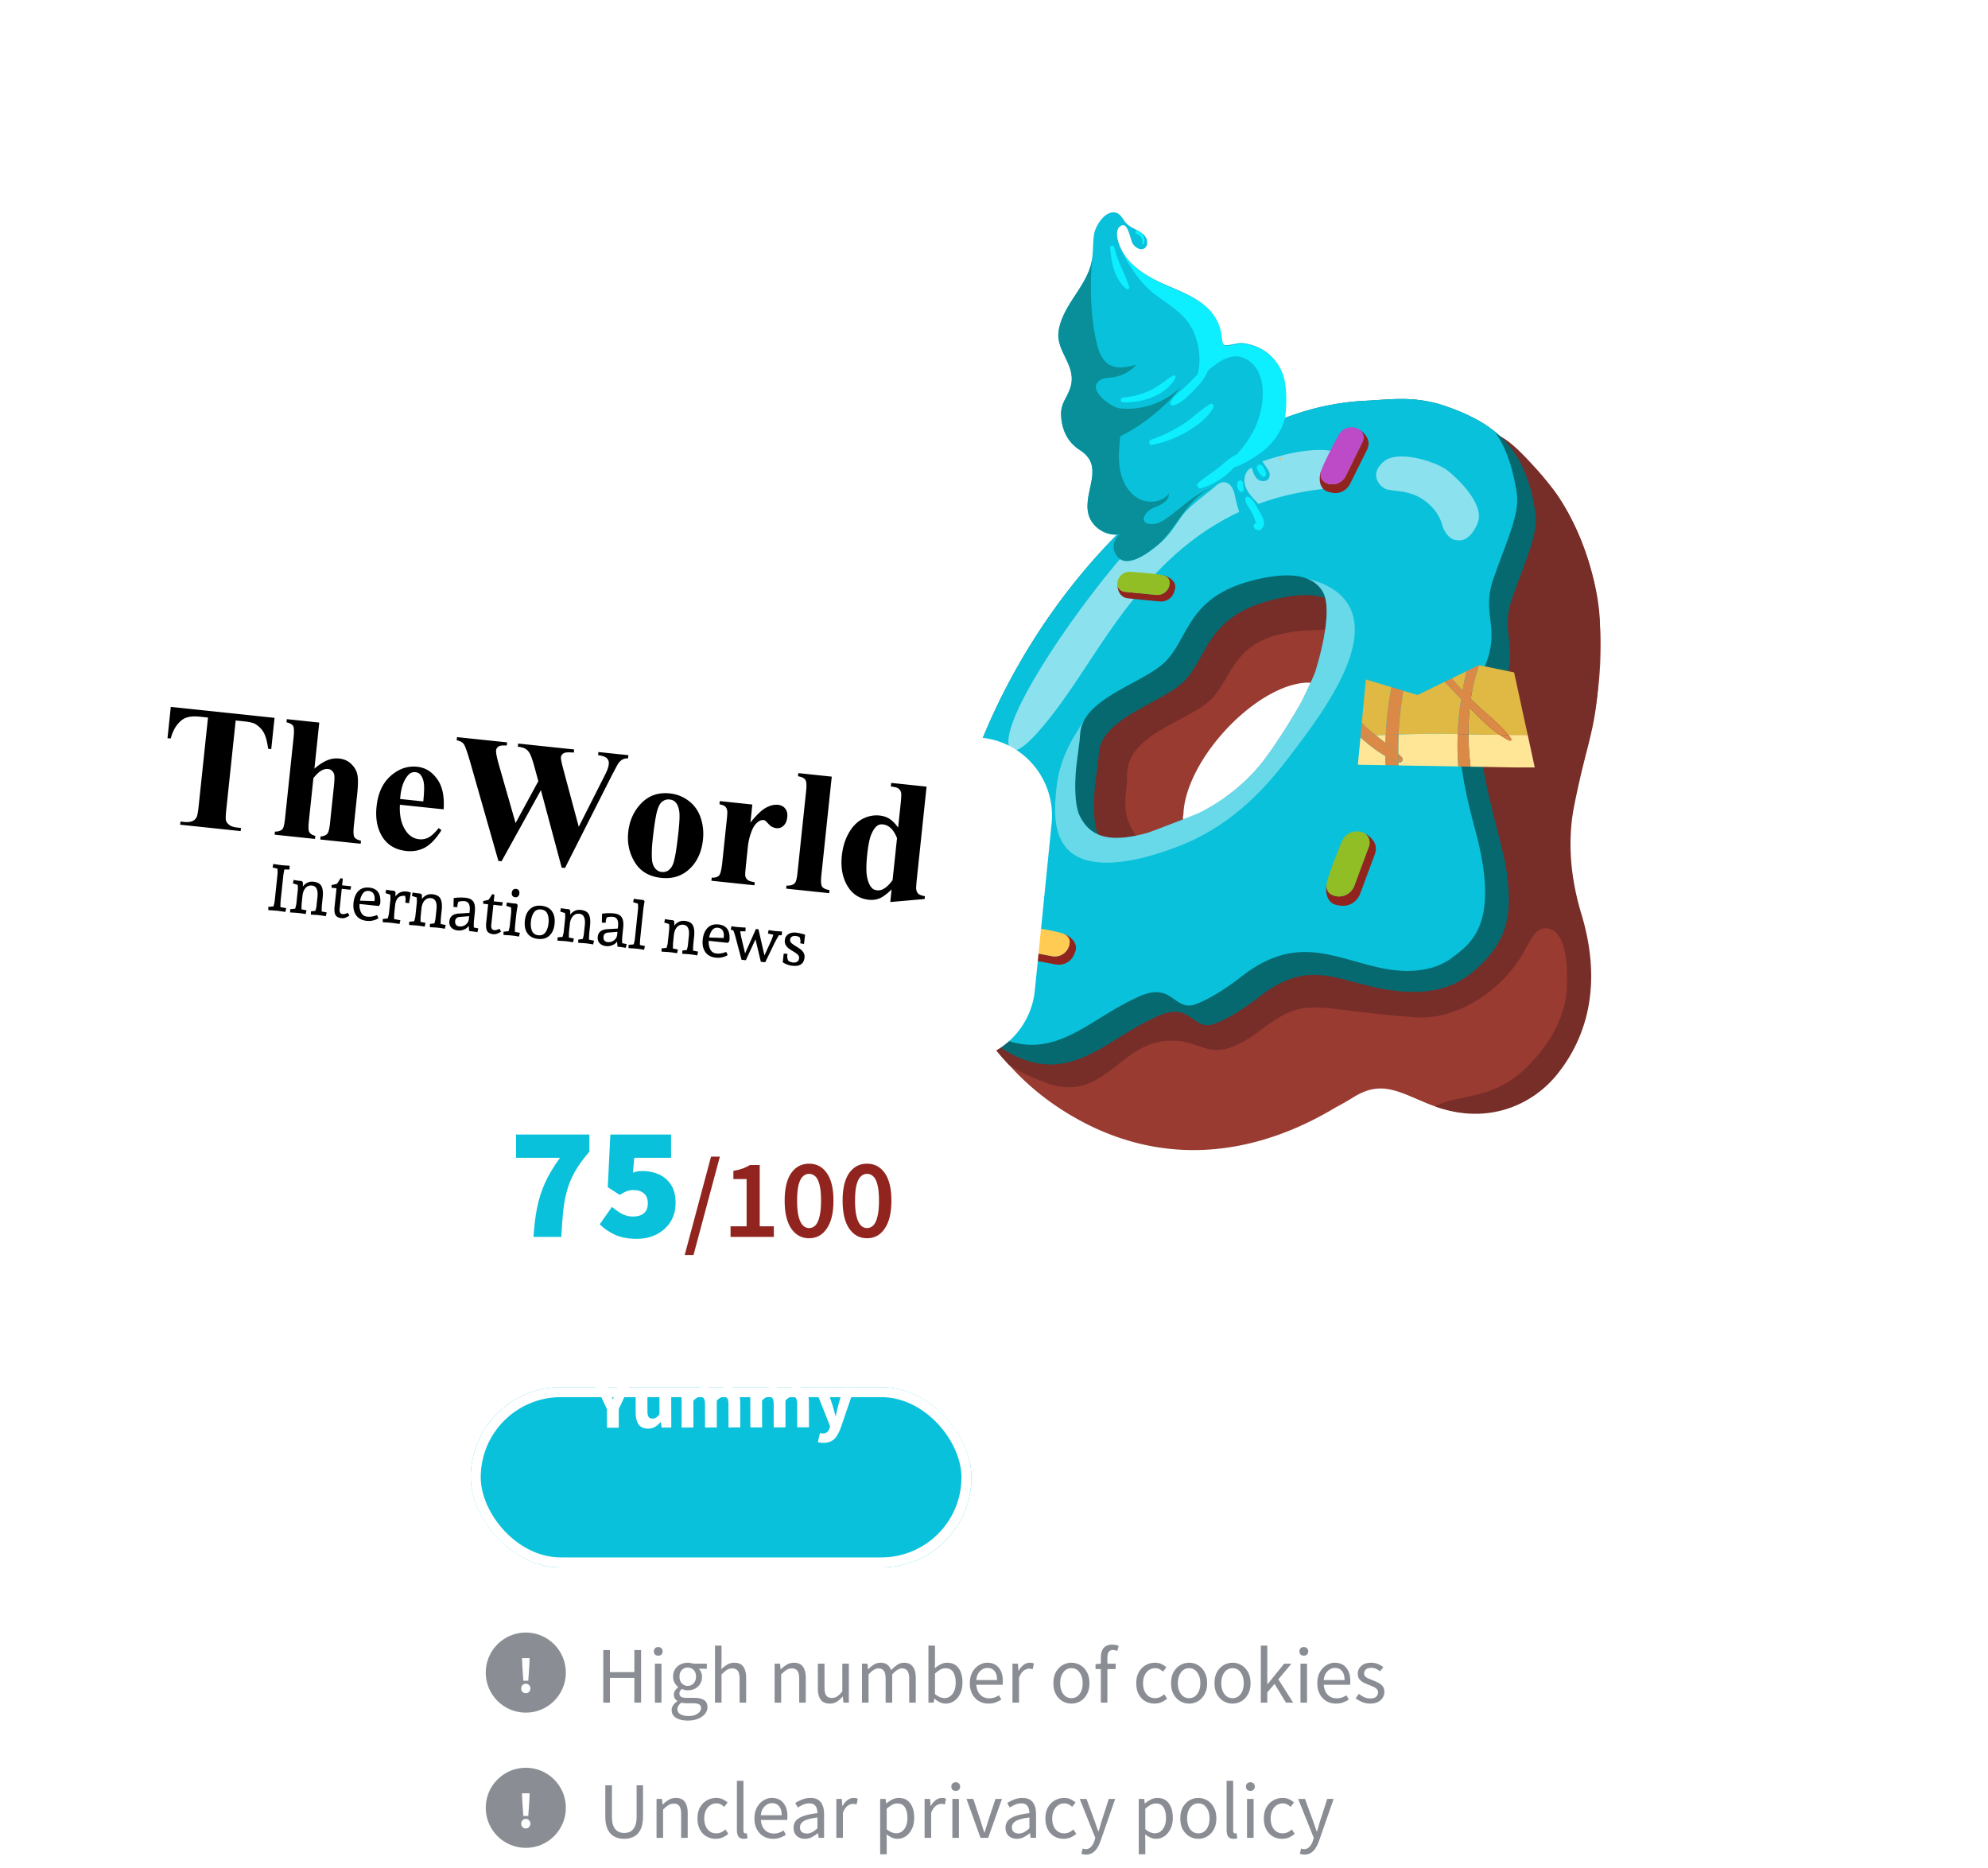 <svg fill="none" xmlns="http://www.w3.org/2000/svg" viewBox="0 0 397 373" class="news"><path d="M309.589 96.992c-.979-1.297-2.037-2.546-3.173-3.748-.036-.036-.067-.075-.103-.111-1.862-1.979-3.934-3.825-6.22-5.537a26.718 26.718 0 0 0-.965-.711c-.094-.066-.187-.138-.288-.205a52.298 52.298 0 0 0-3.524-2.289c-.646-.385-1.789-.447-3.34-.206-4.257.667-11.613 3.638-20.47 8.597-.259.142-.519.29-.78.439-.504.288-1.017.58-1.532.879a.045.045 0 0 0-.019.016 169.394 169.394 0 0 0-4.045 2.428l-.013.007c-.38.233-.758.471-1.144.713-.263.166-.525.332-.792.5-21.331 13.581-47.672 36.482-61.459 65.228-1.441 3.012-2.747 6.083-3.894 9.219-3.184 8.698-5.154 17.864-5.478 27.405.001.043-.005.085-.004.128-.011.363.294.63.502.911.007.013.018.023.025.036.709 1.356 1.48 2.653 2.297 3.892.352.523.708 1.043 1.073 1.549a49.459 49.459 0 0 0 2.298 2.929c.098.174.246.31.378.477.118.141.238.286.369.421.719.939 1.483 1.86 2.281 2.752 3.364 3.768 7.4 7.101 12.11 9.907 17.499 10.434 36.095 8.718 53.059-1.48a59.041 59.041 0 0 0 3.515-2.013c5.503-3.438 8.864-1.2 14.867 1.26.501.203.999.391 1.499.561.155.056.31.112.473.163 9.419 3.016 18.178-.167 22.877-5.939 3.826-4.702 8.655-12.81 4.395-29.151-3.407-13.06-2.787-20.659-.663-26.391 2.624-7.074 4.409-14.072 5.291-20.842.59-4.502.778-8.906.549-13.158-.253-4.776-1.034-9.368-2.362-13.704a.055.055 0 0 1-.009-.028c-.867-2.828-1.97-5.553-3.31-8.147-1.222-2.36-2.643-4.621-4.271-6.756Zm-49.702 43.192c-1.743 3.165-5.127 8.579-7.808 12.03-1.307 1.649-2.944 3.397-4.975 5.104-.456.4-.911.771-1.397 1.115-.327.25-.657.495-1.002.743-1.896 2.119-3.88 3.945-5.879 5.432-.847.633-2.023.259-2.438-.643-.057-.107-.09-.221-.116-.345a.639.639 0 0 1-.02-.11.07.07 0 0 0-.005-.03c-.024-.202-.016-.404.023-.6.019-.087.037-.179.061-.268.107-4.61 3.028-10.872 8.103-16.491 5.74-6.359 12.577-10.056 17.289-9.788-.678 1.484-1.485 3.189-1.836 3.851Z" fill="#993B31"></path><path d="M259.131 159.461c-7.307 8.096-16.383 11.869-20.602 8.667-.117-.087-.232-.18-.338-.278-.018-.013-.033-.032-.047-.047-1.007-.936-1.581-2.253-1.754-3.837-.02-.121-.027-.249-.041-.379 1.633-.636 2.937-1.158 3.089-1.244 1.959-.972 3.703-2.05 5.269-3.167.345-.247.675-.493 1.002-.742.486-.344.941-.716 1.397-1.115 2.031-1.708 3.668-3.455 4.975-5.105 2.681-3.45 6.065-8.864 7.808-12.029.351-.663 1.158-2.368 1.836-3.851 1.446.078 2.698.533 3.651 1.398.294.268.555.565.772.895.009.006.016.019.02.028 2.822 4.203-.089 13.108-7.037 20.806Z" fill="#fff"></path><path d="M309.59 96.993c-.018-.024-.034-.043-.05-.062-1.156-1.417-2.192-2.634-3.123-3.687-.036-.036-.067-.075-.102-.111-3.16-3.558-5.131-5.161-6.717-6.011-.155-.088-.313-.17-.469-.236a2.801 2.801 0 0 0-.223-.102c-1.809-.798-3.233-.74-5.728-2.001-.41-.207-.811-.408-1.201-.598-10.795-5.295-14.232-4.972-21.813-2.893-66.97 18.352-85.01 98.226-80.431 112.091.165.314.829 2.413 2.618 6.232.159.334.321.682.498 1.039.096.203.194.409.298.618.462.887 1.152 2.029 1.969 3.268.3.457.619.926.953 1.404 1.706 2.439 3.755 5.04 5.501 6.766 2.537 1.629 5.084 2.665 7.185 3.458 12.424 4.694 14.851-9.601 26.742-8.273 5.443.608 7.092 4.743 16.383-2.285 9.347-7.068 9.849-3.916 31.128-2.45 6.132.421 14.68-3.349 20.028-11.033 2.552-3.674 3.203-7.439 6.383-6.643 3.662.921 3.626 8.612 3.487 11.772-.212 4.763-2.615 10.66-8.183 16.027-6.903 6.654-13.686 5.11-18.103 7.663.155.056.31.111.474.162 9.991 3.44 18.799-.346 23.786-6.473 3.99-4.909 10.017-15.236 4.928-32.101-2.699-8.897-2.512-16.207-1.458-21.552 2.248-11.378 3.834-14.114 4.643-22.196.262-2.604.442-5.758.538-9.933.026-1.091.036-2.162.012-3.225-.009-.441-.023-.883-.042-1.324-.131-3.94-1.006-8.257-2.321-12.38a.058.058 0 0 1-.009-.029c-.925-2.874-2.061-5.652-3.31-8.147-1.335-2.657-2.799-4.989-4.271-6.755Zm-36.429 40.794c-.311 1.443-.684 2.82-1.074 4.081-.009.015-.013.028-.017.041-.018.049-.026.086-.051.143-.107.336-.218.664-.325.979.002.004.004.008-.004.013-.189.544-.374 1.054-.558 1.524-.188.505-.372.965-.535 1.391-.1.487-.485 1.343-.975 2.425-1.617 3.395-4.836 9.112-7.482 12.638-1.287 1.688-2.944 3.419-5.04 5.012-.472.381-.943.722-1.449 1.027-1.885 1.257-4.071 2.41-6.627 3.306-.44.194-.947.351-1.461.507-.548.195-1.098.353-1.647.516-.731.199-1.463.398-2.269.559-.586.122-1.172.244-1.795.37-.734.122-1.428.247-2.201.336l-.039-.002c-.374.06-.747.119-1.123.163-.175.021-.352.038-.529.054-2.899.309-5.387-.605-7.402-2.052-.052-.038-.108-.081-.163-.123-1.458-1.088-2.657-2.45-3.564-3.817-1.055-1.597-1.711-3.195-1.916-4.362-.507-2.912.24-5.624.164-7.396-.349-8.867 13.111-11.117 17.201-15.93 4.591-5.303 4.302-13.06 20.642-13.373.632-.015 1.205-.069 1.726-.169 1.784-.319 2.977-1.063 3.841-1.81.658-.566 1.123-1.135 1.517-1.519.673-.662 1.126-.779 1.94.549 2.582 4.142 2.294 9.901 1.215 14.919Z" fill="#772D28"></path><path d="M300.094 87.595a20.082 20.082 0 0 0-.496-.474 19.788 19.788 0 0 0-1.114-.962c-.253-.201-.514-.405-.787-.601a20.187 20.187 0 0 0-.832-.583 13.686 13.686 0 0 0-.435-.287c-.44-.285-.901-.558-1.377-.829l-.005.002s-.019-.006-.058-.018a20.021 20.021 0 0 0-.619-.333c-.412-.222-.848-.437-1.297-.645-.065-.031-.131-.063-.197-.094-.16-.075-.319-.15-.484-.223-.754-.333-1.555-.658-2.387-.972-.21-.076-.423-.15-.635-.231-.644-.226-1.31-.452-1.997-.667-5.944-1.64-9.922-.84-15.865-.591-1.788.146-3.716.377-5.803.773a51.492 51.492 0 0 0-3.783.862c-.314.089-.639.177-.961.271-.39.112-.785.232-1.187.362-.078.019-.157.044-.237.07-.915.296-1.858.623-2.833.993-3.265 1.243-6.844 2.937-10.766 5.256l-.004.002c-.882.525-1.788 1.079-2.707 1.668l-.004.002c-.613.394-1.233.804-1.865 1.224-2.206 1.487-4.515 3.165-6.933 5.06-.457.356-.914.724-1.363 1.086-.142.114-.285.227-.425.345-.266.211-.525.425-.782.643a81.169 81.169 0 0 0-.864.725c-.88.738-1.741 1.489-2.588 2.248-.352.317-.704.635-1.05.954-.508.466-1.011.934-1.509 1.41-.425.406-.851.812-1.268 1.224-.538.525-1.069 1.052-1.592 1.585-.292.297-.588.596-.873.895-.514.529-1.024 1.066-1.527 1.606-.376.407-.752.814-1.121 1.223 0 0-.013.006-.021.011-.349.387-.691.775-1.035 1.16-.107.128-.221.254-.331.378-.337.386-.67.771-.997 1.157-.325.38-.649.76-.963 1.139-.862 1.031-1.7 2.077-2.52 3.124-.33.421-.654.844-.973 1.265-.301.395-.597.787-.889 1.177-.1.141-.203.278-.304.419-.3.405-.594.813-.883 1.218-.657.911-1.298 1.832-1.922 2.754-.052.077-.105.154-.157.231-.283.418-.563.84-.839 1.26a.396.396 0 0 0-.036.057c-.307.464-.608.931-.905 1.395-.305.479-.606.956-.904 1.437-.368.589-.729 1.181-1.079 1.771-.221.37-.435.741-.652 1.108-.235.404-.47.808-.699 1.214-.321.553-.633 1.113-.938 1.675-.266.481-.525.963-.785 1.446-.514.963-1.012 1.928-1.494 2.891a.113.113 0 0 0-.016.031c-.236.476-.47.945-.697 1.416-.234.48-.465.965-.688 1.444-.229.478-.45.962-.668 1.44-.435.96-.859 1.919-1.263 2.873-.203.476-.4.953-.597 1.43-.346.847-.684 1.69-1.007 2.53-.226.586-.444 1.168-.656 1.741-.169.468-.338.936-.503 1.401-.205.575-.4 1.15-.592 1.719-.122.36-.239.719-.356 1.077-.15.463-.295.924-.44 1.385-.141.448-.28.9-.415 1.35-.632 2.13-1.19 4.225-1.669 6.273-.092.395-.185.79-.269 1.18-.088.393-.172.783-.252 1.171-.096.451-.189.896-.272 1.341-.064.324-.124.647-.183.969a81.35 81.35 0 0 0-.742 4.692c-.054.407-.105.807-.15 1.21-.043.396-.085.792-.124 1.186-.035.348-.07.696-.099 1.035-.011.094-.018.185-.024.276-.029.34-.054.677-.074 1.011-.078 1.14-.125 2.252-.146 3.334.001 1.691.077 3.288.22 4.805.18 1.949.477 3.758.865 5.437.089.377.177.742.27 1.105.718 2.741 1.689 5.113 2.824 7.162.18.322.361.633.546.942.092.155.186.303.281.451.382.6.776 1.161 1.18 1.701l.005.008c.527.7 1.077 1.349 1.639 1.948.056.064.116.126.175.188 3.769 3.956 8.105 5.752 11.185 6.243 8.723 1.428 14.737-5.284 23.179-9.162 6.647-3.3 7.274 1.603 10.655 1.524.35-.009.699-.083 1.032-.198 3.177-1.098 6.581-3.529 8.547-4.955 11.214-9.178 16.66-2.86 28.246-1.684 7.947.805 12.77-1.226 17.061-5.657 4.732-4.889 5.994-9.591 4.681-18.543-.941-6.413-7.284-24.797-4.437-29.653.471-.787 1.087-1.859 1.684-2.843 6.859-11.216 1.021-13.373 3.886-21.661 2.692-7.745 5.335-12.988 4.651-17.252-.957-5.976-2.636-10.842-6.519-14.694l.002.004Zm-80.857 79.022-.005-.008c-1.165-2.835-.714-8.378-.554-9.682.277-2.535.674-4.842.745-6.346.408-7.514 13.424-10.266 17.518-15.049 4.587-5.279 4.324-13.246 19.161-16.194 3.795-.754 6.57-.635 8.556.115l.004-.003c1.442.537 2.46 1.401 3.137 2.488.33.513.553 1.164.69 1.9.927 5.058-2.149 14.418-2.182 14.479-.015.035-.031.077-.05.114-.002.006-.004.013-.01.022-.024.068-.051.131-.08.201-.651 1.535-2.049 4.535-2.543 5.465-1.743 3.165-5.128 8.579-7.813 12.021-1.302 1.658-2.94 3.406-4.972 5.109-.454.404-.909.775-1.395 1.119-1.813 1.384-3.884 2.723-6.276 3.912-.194.108-2.353.96-4.641 1.847-2.579.997-5.32 2.041-5.585 2.109-.831.229-1.623.427-2.384.581-.528.108-1.035.194-1.529.262-4.77.658-8.008-.547-9.792-4.462Z" fill="#066970"></path><path d="M298.906 86.783c-.018-.034-.04-.067-.065-.103a13.305 13.305 0 0 0-.356-.521 31.18 31.18 0 0 0-.787-.601 20.685 20.685 0 0 0-.832-.583 14.973 14.973 0 0 0-.436-.287 28.47 28.47 0 0 0-1.381-.826s-.02-.006-.059-.018l-.004.002a41.454 41.454 0 0 0-.614-.335c-.421-.218-.853-.435-1.297-.646l-.198-.094c-.157-.071-.317-.146-.481-.218-.757-.337-1.557-.662-2.39-.976-.209-.076-.423-.15-.635-.231-.644-.226-1.31-.452-1.997-.667-5.943-1.64-9.922-.84-15.865-.591-1.787.146-3.716.377-5.803.774-1.205.223-2.465.508-3.782.862-.314.089-.639.177-.962.271-.389.112-.785.233-1.187.362-.077.019-.157.044-.236.07-.916.296-1.859.623-2.834.993-2.449.934-5.072 2.119-7.889 3.631-.936.505-1.898 1.045-2.877 1.626l-.004.002c-.884.521-1.787 1.079-2.707 1.668l-.004.002c-.612.394-1.235.799-1.864 1.224-2.207 1.487-4.515 3.165-6.934 5.06-.457.356-.914.724-1.362 1.086-.143.114-.285.227-.425.345-.266.211-.525.425-.782.643-.289.24-.578.48-.865.725-.879.739-1.741 1.488-2.587 2.248-.353.318-.705.635-1.05.955-.509.465-1.011.933-1.509 1.41-.426.406-.852.811-1.269 1.223-.538.525-1.069 1.053-1.592 1.586-.291.297-.588.596-.873.894-.514.529-1.023 1.067-1.526 1.607-.376.406-.752.813-1.122 1.222 0 0-.013.007-.021.012-.348.386-.69.775-1.034 1.16-.108.128-.222.254-.331.377-.338.387-.671.771-.998 1.158-.324.379-.649.759-.963 1.139-.862 1.031-1.699 2.076-2.519 3.124-.331.421-.654.844-.974 1.265-.3.395-.596.787-.888 1.177-.101.141-.204.277-.305.418-.3.406-.594.813-.883 1.218-.657.912-1.298 1.832-1.922 2.754-.052.077-.104.154-.157.231-.282.418-.563.841-.839 1.261-.012.017-.025.035-.035.057-.308.464-.609.93-.906 1.394-.305.48-.605.957-.904 1.438-.367.589-.728 1.18-1.078 1.771-.221.369-.436.74-.652 1.107-.236.404-.471.808-.7 1.215-.32.553-.632 1.113-.937 1.675-.266.48-.526.963-.785 1.446-.515.963-1.012 1.928-1.495 2.891-.006.009-.012.017-.016.03-.236.476-.47.945-.697 1.417-.234.48-.465.964-.688 1.444-.229.478-.449.962-.668 1.44-.437.955-.86 1.914-1.263 2.873-.203.475-.4.952-.597 1.43-.348.842-.684 1.689-1.006 2.529-.227.587-.445 1.168-.657 1.741-.169.468-.338.936-.502 1.402-.206.575-.4 1.15-.593 1.718-.121.361-.239.719-.356 1.078-.149.463-.295.924-.44 1.385-.141.448-.28.9-.414 1.35-.633 2.129-1.191 4.224-1.669 6.273-.093.394-.186.789-.27 1.18-.088.392-.172.782-.252 1.171-.095.451-.189.896-.272 1.34-.064.325-.123.647-.183.97a81.318 81.318 0 0 0-.742 4.691c-.053.407-.105.808-.15 1.211-.042.396-.085.792-.124 1.185-.035.348-.07.697-.099 1.036-.011.093-.017.185-.024.276-.029.339-.053.676-.074 1.011a63.819 63.819 0 0 0-.15 3.336c.003 1.685.081 3.286.225 4.803.179 1.948.477 3.758.864 5.437.089.376.178.741.271 1.104.717 2.742 1.688 5.113 2.823 7.162.181.323.361.634.546.943.092.154.187.302.281.45.378.603.768 1.167 1.174 1.699l.005-.002.006.013c.23.187.457.369.686.545.016.019.038.029.056.042 3.033 2.322 6.152 3.48 8.524 3.861 3.356.549 6.308-.106 9.152-1.347 2.14-.93 4.218-2.185 6.359-3.505.88-.541 1.774-1.095 2.684-1.64 1.589-.947 3.233-1.874 4.981-2.675 6.647-3.3 7.274 1.604 10.662 1.527.348-.014.693-.086 1.03-.203 3.173-1.095 6.577-3.527 8.542-4.952 11.214-9.178 18.363-4.68 28.164-2.464 2.551.578 9.581 1.904 14.674-1.907 4.148-3.103 9.655-7.104 4.627-25.648-.476-1.754-1.023-3.871-1.531-6.152-.002-.004-.002-.015-.004-.019-.032-.143-.063-.286-.095-.429l.004-.002c-1.471-6.776-2.523-14.839-.287-18.917.04-.038 1.091-1.86 1.683-2.842 6.864-11.219 1.021-13.374 3.886-21.661 2.692-7.745 5.335-12.989 4.652-17.253-.715-4.468-1.835-8.304-3.972-11.571l.002.004Zm-79.673 79.826c-1.613-.715-2.846-1.987-3.727-3.928-1.181-2.822-.719-8.387-.563-9.689.283-2.532.673-4.842.751-6.343.051-.961.306-1.848.729-2.664.002-.006.006-.008.006-.019.226-.432.502-.863.815-1.265l-.002-.004c3.651-4.731 12.674-7.257 15.961-11.093 4.592-5.281 4.327-13.253 19.159-16.198 1.838-.36 3.437-.521 4.828-.507.013.004.021-.001.034.003 1.495.025 2.743.246 3.768.645 1.403.535 2.399 1.389 3.072 2.457.262.405.456.896.59 1.452.416 1.681.31 3.939-.01 6.194-.626 4.362-2.05 8.693-2.073 8.733-.193.475-.503 1.182-.851 1.953-.678 1.483-1.485 3.188-1.836 3.851-1.743 3.165-5.128 8.579-7.808 12.029-1.307 1.65-2.944 3.397-4.975 5.105-.456.399-.911.771-1.397 1.115-.327.249-.657.495-1.002.742-1.566 1.117-3.31 2.195-5.269 3.167-.152.086-1.456.608-3.09 1.244-.021.011-.049.02-.075.034-2.884 1.125-6.745 2.594-7.062 2.678-.828.234-1.623.427-2.379.579-3.099.634-5.627.609-7.598-.268l.004-.003Z" fill="#09C1DA"></path><path opacity="0.53" d="M263.37 97.745c1.889-.232 3.718-.85 5.302-1.899 1.792-1.186 3.169-2.856.788-4.523-7.662-5.315-31.98 4.393-44.361 18.618-12.373 14.26-25.714 34.911-23.485 39.399 1.206 2.434 6.76-3.365 14.042-14.403 9.821-14.87 21.422-33.957 47.71-37.189l.004-.002Z" fill="#fff"></path><path opacity="0.38" d="M269.305 120.813c.282.483.515.987.7 1.504 1.636 4.641-.596 10.612-3.749 16.113-.002.006-.004.013-.01.022-.029.059-.065.116-.1.173-2.479 4.3-5.496 8.295-7.637 11.132-4.08 5.412-10.126 13.223-20.367 18.044-1.035.485-2.111.942-3.234 1.364-.882.328-2.507.937-4.514 1.528-.439.132-.895.262-1.366.385-5.265 1.39-12.325 2.299-15.916-1.569-3.016-3.244-2.488-8.674-2.145-12.161.626-6.333 3.847-10.875 5.454-13.365-.423.816-.677 1.703-.728 2.664-.078 1.502-.468 3.811-.752 6.344-.156 1.301-.618 6.866.563 9.688.881 1.941 2.115 3.213 3.725 3.924 1.974.882 4.501.907 7.601.273.756-.152 1.551-.345 2.379-.579.316-.084 4.178-1.554 7.062-2.678.026-.014.054-.023.075-.034 1.633-.636 2.938-1.159 3.09-1.244 1.958-.972 3.703-2.05 5.268-3.167.345-.247.675-.493 1.003-.742.486-.344.94-.716 1.397-1.115 2.03-1.708 3.668-3.455 4.974-5.105 2.681-3.45 6.066-8.864 7.809-12.029.351-.663 1.158-2.368 1.836-3.851.348-.771.658-1.479.851-1.954.023-.039 1.447-4.37 2.073-8.732.32-2.255.425-4.513.01-6.195-.135-.555-.328-1.046-.591-1.451-.672-1.069-1.668-1.922-3.071-2.457 2.927.698 6.464 2.13 8.31 5.27Z" fill="#fff"></path><path opacity="0.53" d="M276.984 91.721c-.66.326-2.32 1.739-2.169 3.323.144 1.517 1.403 2.589 2.457 2.764 2.209.363 2.714.19 4.809.887 2.263.757 4.887 2.944 5.747 5.604.25.764.43 1.531 1.122 2.397.566.712 1.262 1.296 2.674 1.205 2.099-.134 3.36-3.023 3.578-3.791 1.098-3.819-4.563-8.948-6.17-10.182-2.137-1.637-8.769-3.837-12.046-2.214l-.002.006Z" fill="#fff"></path><path d="M214.787 189.825c-.283.874-.669 1.687-1.426 2.212-.113.076-.232.15-.352.213-.685.361-1.466.476-2.236.333l-7.399-1.384a3.756 3.756 0 0 1-.543-.148c-.004.002-.019-.006-.028-.012a1.2 1.2 0 0 1-.203-.085c-1.299-.607-1.551-2.039-1.573-2.923a.372.372 0 0 1-.002-.075c-.002-.005-.007-.013-.009-.018-.004-.058.002-.11.009-.169.001-.061.001-.122.007-.174-.002.132.012.262.037.392.15.679.655 1.253 1.329 1.485.027.009.053.017.079.025.026.008.052.016.076.02.02.006.044.01.063.016l.092.018 7.395 1.386c1.618.301 3.163-.761 3.453-2.369.002-.006.004-.013.001-.017.01-.055.015-.107.02-.159.06-.685-1.159-1.921-1.351-1.984 2.275.811 2.9 2.349 2.556 3.419l.005-.002Z" fill="#91241E"></path><path d="M213.583 188.4c-.012.05-.01.105-.02.159 0 0 0 .011-.002.017-.289 1.609-1.835 2.67-3.453 2.37l-7.395-1.387s-.061-.011-.091-.017c-.02-.006-.044-.01-.063-.016-.024-.004-.05-.013-.076-.021-.027-.008-.053-.016-.079-.024-.675-.232-1.179-.807-1.327-1.481a1.917 1.917 0 0 1-.04-.397c-.002-.108.008-.213.027-.322l.005-.013c.289-1.608 1.834-2.669 3.453-2.369 0 0 7.531 1.127 8.263 1.758.002.004 1.065.631.798 1.743Z" fill="#FFCB52"></path><path d="M195.861 172.199c.742.175 1.485.245 2.183-.068.101-.048.208-.104.304-.161.551-.334.968-.839 1.192-1.452l2.181-5.861c.055-.145.095-.297.128-.452 0 0 .002-.018.004-.024a.91.91 0 0 0 .026-.179c.124-1.185-.791-1.977-1.409-2.371a.265.265 0 0 0-.055-.032s-.004-.009-.011-.011a1.039 1.039 0 0 0-.122-.067c-.047-.025-.088-.052-.126-.071.095.055.185.122.263.197.418.4.61 1.002.489 1.582-.004.024-.01.043-.014.067-.003.024-.009.044-.015.064-.002.017-.015.035-.016.052-.009.026-.019.048-.027.074l-2.181 5.862c-.479 1.28-1.897 1.928-3.162 1.447l-.014-.004a1.313 1.313 0 0 1-.12-.052c-.515-.25-.867-1.646-.834-1.812-.397 1.966.433 3.073 1.338 3.287l-.002-.015Z" fill="#91241E"></path><path d="M195.362 170.733c.039.012.078.036.12.052 0 0 .005.009.013.004 1.272.483 2.686-.163 3.163-1.447l2.181-5.862s.018-.048.026-.074c.002-.017.014-.035.016-.052.006-.02.012-.04.016-.064s.01-.043.014-.067c.12-.58-.067-1.184-.487-1.578-.085-.076-.168-.142-.265-.201-.075-.048-.154-.084-.243-.119l-.013-.004c-1.272-.483-2.686.163-3.163 1.447 0 0-2.421 5.851-2.284 6.641 0 0-.004 1.029.901 1.316l.005.008Z" fill="#F25071"></path><path d="M266.732 180.677c.986.233 1.976.327 2.908-.093.135-.066.274-.134.402-.212.733-.447 1.287-1.118 1.586-1.929l2.902-7.802c.074-.192.13-.397.171-.6a.175.175 0 0 0 .003-.035c.018-.081.033-.166.036-.244.164-1.575-1.047-2.628-1.871-3.155-.024-.015-.044-.032-.073-.044-.002-.004-.011-.011-.013-.015-.053-.038-.103-.061-.167-.088-.057-.036-.116-.065-.168-.092.127.075.244.162.35.26.558.53.813 1.335.651 2.106-.006.031-.014.057-.02.088a.438.438 0 0 1-.026.085c-.004.024-.014.046-.018.07-.01.032-.026.063-.037.096l-2.898 7.799c-.638 1.704-2.523 2.566-4.208 1.922-.007-.002-.013-.004-.015-.009-.055-.02-.112-.045-.164-.072-.684-.332-1.156-2.193-1.107-2.411-.528 2.618.574 4.086 1.778 4.369l-.002.006Z" fill="#91241E"></path><path d="M266.074 178.732c.052.016.103.05.164.073.002.004.009.006.016.008 1.688.642 3.574-.22 4.208-1.921l2.898-7.8c.01-.032.027-.063.037-.096.003-.024.014-.046.018-.07l.026-.085c.01-.033.014-.057.019-.087.162-.772-.093-1.577-.648-2.102-.113-.1-.226-.189-.353-.265-.099-.063-.206-.111-.318-.156l-.013-.005c-1.688-.642-3.574.22-4.208 1.922 0 0-3.221 7.777-3.039 8.829.003.004-.005 1.37 1.195 1.748l-.002.007Z" fill="#92BE25"></path><path d="M265.01 98.126c.869.3 1.752.482 2.627.192.129-.046.262-.094.384-.153.7-.331 1.261-.884 1.609-1.584l3.347-6.74c.081-.169.152-.344.207-.521.004-.002.006-.02.005-.03a1.141 1.141 0 0 0 .056-.216c.294-1.402-.698-2.466-1.387-3.015-.02-.017-.037-.03-.057-.047 0 0-.007-.013-.009-.017a1.126 1.126 0 0 0-.143-.095c-.051-.034-.099-.074-.145-.099.108.08.203.168.292.264.454.53.608 1.278.385 1.955-.008.026-.016.052-.031.077-.014.024-.016.052-.028.07-.006.02-.017.042-.023.061-.012.028-.024.057-.043.083l-3.343 6.738c-.732 1.474-2.512 2.071-3.971 1.335-.002-.004-.013-.004-.015-.008-.051-.023-.095-.055-.141-.08-.584-.362-.834-2.081-.771-2.273-.722 2.303.134 3.73 1.193 4.1l.002.004Z" fill="#91241E"></path><path d="M264.601 96.311c.048.019.09.057.14.08 0 0 .005.009.016.008 1.459.736 3.234.141 3.97-1.335l3.343-6.738c.013-.029.025-.057.044-.083.006-.02.016-.042.022-.061.01-.022.018-.048.029-.07.01-.022.016-.052.031-.077.222-.677.066-1.43-.384-1.951-.091-.1-.188-.192-.294-.268a1.861 1.861 0 0 0-.272-.175l-.014-.004c-1.459-.736-3.234-.141-3.97 1.335 0 0-3.63 6.691-3.569 7.658 0 0-.134 1.229.912 1.689l-.004-.009Z" fill="#BD4AC6"></path><path d="M255.511 91.521c-.03.08-.058.16-.087.24-.074.205.293.299.325.082l.038-.254c.027-.184-.214-.244-.278-.07l.002.001Z" fill="#FBB255"></path><path d="M256.49 76.187c.473 2.754-.042 6.439-1.05 9.033-.765 1.968-2.855 3.411-3.502 5.222-.729 2.036 2.219 3.188 1.513 4.941-.333.826-1.572.893-2.269.337-.692-.554-.975-1.467-1.22-2.322-1.332.535-1.742 2.336-1.271 3.699.47 1.362 1.555 2.394 2.536 3.445.977 1.053 1.929 2.278 2.012 3.719.082 1.44-1.125 3.011-2.538 2.763-1.05-.184-1.711-1.214-2.176-2.178-.802-1.658-1.399-3.419-1.778-5.225-.159-.745-.284-1.513-.654-2.171-.373-.662-1.061-1.21-1.82-1.162-.642.037-1.183.484-1.673.906-2.291 1.974-5.277 3.886-6.98 6.41-.34.502-.661.983-.989 1.444-.856 1.227-1.726 2.328-2.969 3.403-1.988 1.726-7.31 6-9.061 1.788-.518-1.245-.042-2.836 1.094-3.563-2.678.528-5.604-1.296-6.317-3.943-.597-2.226.233-4.55.617-6.821.499-2.93-.126-4.603-2.429-6.086-2.358-1.522-3.527-3.969-3.664-6.843-.118-2.45 1.127-3.394 1.816-5.464 1.498-4.514-2.911-7.195-2.325-11.372.309-2.183 1.439-4.274 2.656-6.161 1.588-2.476 3.421-4.93 3.969-7.827.058-.298.101-.598.131-.897.002-.005-.002-.002-.002-.002.057-.5.086-1.003.105-1.505.046-1.006.069-2.017.237-3.007.304-1.802 2.382-5.044 4.568-4.22.835.314 1.387 1.66 2.042 2.241 1.02.902 2.448 1.213 3.396 2.192.685.702.894 2.032.084 2.589-.819.558-1.968-.117-2.432-.991-.509-.962-.955-4.751-2.57-3.271-1.167 1.068-.053 3.816.524 4.866 1.763 3.214 5.386 5.316 8.643 6.706 5.031 2.147 10.525 4.16 11.153 10.432.055.541.093 1.141.477 1.528.419.424 2.807-.416 3.638-.328 1.372.142 2.723.548 3.927 1.222 2.426 1.36 4.079 3.729 4.55 6.476l.001-.001Z" fill="#09C1DA"></path><path d="M252.055 69.864c-1.203-.676-2.557-1.082-3.928-1.223-.831-.088-3.219.752-3.638.328-.385-.387-.422-.984-.477-1.528-.629-6.274-6.122-8.288-11.156-10.434-3.614-1.542-7.232-3.845-9.227-7.325 1.903 3.319 3.885 6.731 6.927 9.039 3.09 2.346 6.439 4.104 7.95 7.886 1.051 2.631 1.348 5.459.659 8.165-.704.669-1.368 1.383-2.06 2.068-1.114 1.1-2.709 2.099-3.379 3.536-.152.326.113.625.448.571 1.621-.262 3.037-1.808 4.163-2.921 1.198-1.184 2.275-2.464 2.903-4.036.701-.6 1.42-1.152 2.096-1.604 1.714-1.145 3.679-1.704 5.58-.639 4.428 2.484 3.588 9.499 1.83 13.406-.928 2.061-2.235 3.909-3.751 5.588-.02.006-.039.008-.059.016-1.479.66-2.587 1.85-3.85 2.837-1.255.98-2.646 1.791-3.83 2.857-.476.43.051 1.2.62 1.043 2.147-.588 4.896-2.211 6.575-4.192.435-.12.836-.247 1.158-.398a24.246 24.246 0 0 0 4.672-2.876c2.003-1.571 4.109-4.511 4.414-7.108.238-2.014.253-4.573-.093-6.581-.471-2.748-2.124-5.117-4.55-6.478l.003.001Z" fill="#0DEEFF"></path><path d="M223.688 93.914c.422 2.236 1.584 4.432 3.545 5.573 1.96 1.139 4.771.905 6.168-.888.115 1.466-1.607 2.263-2.975 2.782-1.942.737-3.335 3.396-.159 3.267.945-.038 1.807-.534 2.589-1.069 3.389-2.317 6.319-5.729 10.358-6.413-5.665.96-8.119 8.463-12.041 11.689-2.025 1.666-6.909 5.387-8.575 1.375-.518-1.244-.042-2.835 1.094-3.563-2.678.528-5.605-1.296-6.317-3.943-.598-2.225.232-4.549.617-6.821.499-2.93-.126-4.602-2.429-6.086-2.358-1.522-3.526-3.968-3.663-6.843-.119-2.45 1.126-3.394 1.815-5.464 1.498-4.514-2.91-7.195-2.324-11.371.308-2.183 1.439-4.274 2.655-6.16 1.588-2.475 3.421-4.93 3.97-7.827.057-.298.1-.598.131-.897-.558 5.403-.395 12.084.891 17.36.391 1.61 1.018 3.322 2.43 4.178 1.603.973 3.65.523 5.463.044-1.282 1.414-3.087 2.338-4.978 2.548-.719.08-1.481.069-2.109.429-3.168 1.809 2.008 5.561 3.856 5.747 4.44.446 9.041-1.202 12.202-4.365-3.281 4.144-7.473 7.556-12.188 9.918-.226 2.267-.447 4.567-.023 6.8l-.003 0Z" fill="#088F99"></path><path d="M249.11 99.186c-.22-.051-.376.11-.397.314-.104.9.539 1.599.97 2.34.245.425.516.861.705 1.317.161.388.246 1.22.643 1.194-.588.039-.923.759-.472 1.194 1.138 1.097 2.155-.569 1.791-1.673-.312-.947-.957-1.891-1.45-2.762-.444-.787-.854-1.702-1.791-1.923l.001-.001ZM247.178 96.215c-.319.621-.069 1.445.422 1.9.349.325.844-.021.762-.457-.037-.197-.071-.396-.094-.595-.029-.248-.016-.486-.08-.73-.121-.455-.788-.548-1.008-.118l-.002 0ZM251.867 92.84c-.356-.249-.945.105-.896.537.074.661.606 1.227 1.046 1.693.338.359.99-.031.835-.501-.199-.611-.444-1.35-.987-1.729l.002.001ZM234.231 75.009c-1.466.881-2.71 2.034-4.254 2.808-1.772.886-3.748 1.408-5.715 1.578-.602.052-.602.922.008.945 3.68.14 8.625-1.304 10.451-4.855.159-.308-.184-.659-.49-.476ZM241.664 80.685c-1.902 1.101-3.483 2.781-5.346 3.983-2.006 1.292-4.185 2.367-6.445 3.129-.658.221-.392 1.192.285 1.042 2.497-.554 4.822-1.392 7.02-2.722 1.905-1.153 4.138-2.747 5.147-4.789.208-.42-.241-.884-.661-.641v-.002ZM221.693 49.462c.209 2.958.842 6.233 3.225 8.218.259.215.722.005.604-.362-.867-2.723-2.396-5.143-3.013-7.972-.1-.458-.849-.357-.816.115v.002ZM226.809 46.167c-.094.062-.129.184-.071.284.193.33.676.406.947.693.392.416.501.927.413 1.481-.027.172.226.307.305.121.247-.574.154-1.254-.159-1.787-.242-.41-.921-1.123-1.436-.791l.001-.001Z" fill="#0DEEFF"></path><path d="M234.663 117.536c-.171.744-.436 1.444-1.025 1.935-.089.07-.183.141-.276.201-.54.345-1.18.501-1.827.436l-6.22-.621a3.47 3.47 0 0 1-.459-.083s-.017-.001-.026-.008a.817.817 0 0 1-.173-.057c-1.118-.41-1.427-1.577-1.511-2.307a.316.316 0 0 1-.005-.063l-.007-.013c-.008-.045-.004-.091-.003-.141a.804.804 0 0 1-.006-.145c.009.11.027.216.059.32.171.553.632.991 1.205 1.134.024.004.043.01.067.014.024.004.044.01.065.009.018.002.035.004.055.01.024.004.052.006.076.009l6.22.621c1.361.134 2.566-.858 2.691-2.208 0 0 .004-.013-.003-.016.003-.045.002-.089.006-.134-.001-.571-1.094-1.505-1.262-1.543 1.941.509 2.568 1.739 2.357 2.646l.002.004Z" fill="#91241E"></path><path d="M233.567 116.444c-.006.041-.003.089-.006.135 0 0 .005.008.003.015-.125 1.351-1.33 2.343-2.691 2.209l-6.22-.621s-.052-.006-.076-.01c-.018-.002-.035-.003-.055-.01-.021.001-.041-.005-.065-.009-.024-.004-.043-.01-.067-.014-.573-.143-1.034-.581-1.205-1.134-.03-.11-.052-.214-.061-.324-.009-.089-.007-.178 0-.269l.004-.014c.124-1.35 1.329-2.342 2.69-2.208 0 0 6.315.395 6.963.867 0 0 .924.446.786 1.387Z" fill="#92BE25"></path><path d="M293.258 146.637c1.239.02 2.475.04 3.715.062.437.005.869.017 1.307.022.4.008.796.015 1.19.022-2.196-1.495-4.121-3.51-5.966-5.39-.183 1.771-.259 3.526-.247 5.282l.001.002ZM291.788 139.606c-1.115-1.136-2.222-2.286-3.31-3.452l-5.396 2.632-2.821-.845c-.515 2.887-.835 5.804-.968 8.733 3.514-.124 7.024-.181 10.525-.12.426.009.853.017 1.279.025.094-2.34.326-4.674.688-6.973h.003ZM271.943 144.362c.358.341.715.68 1.08 1.015.56.515 1.151 1.005 1.752 1.485.652-.034 1.303-.066 1.955-.093a67.559 67.559 0 0 1 1.147-9.554l-5.115-1.537-.822 8.683.003.001ZM305.753 149.826c.003.014.006.028.007.039l-.007-.039ZM305.812 150.112c.01.043.019.084.028.126l-.028-.126ZM306.02 151.051c.015.069.029.127.039.173l-.039-.173ZM306.412 152.855c.014.064.027.118.034.158l-.034-.158ZM306.449 153.028c.008.036.012.059.012.059l-.012-.059ZM306.298 152.33c.009.041.018.079.026.117l-.026-.117ZM306.074 151.305c.002.017.006.027.006.027l-.006-.027ZM294.88 134.412c-.183.634-.354 1.266-.509 1.906-.247.967-.454 1.946-.602 2.939-.019.102-.026.204-.038.306.088.091.174.19.269.279 2.345 2.313 5.125 4.367 7.208 6.933l1.928.003 1.949.003.192.889-.416-1.91-.252-1.176-.003-.003-.112-.502-1.023-4.719-.003-.003-1.041-4.807-.065-.28-7.015-1.447c-.159.528-.317 1.056-.471 1.587l.004.002ZM292.852 134.036l-2.945 1.437c.712.81 1.431 1.614 2.172 2.4.217-1.245.465-2.542.773-3.837Z" fill="#DFB943"></path><path d="m305.761 149.866.052.247c-.017-.081-.036-.162-.052-.247ZM305.842 150.237l.176.81c-.044-.198-.107-.485-.176-.81ZM306.297 152.329c-.104-.472-.216-.992-.216-.995l.003.003.213.992ZM306.447 153.011l.003.018s-.003-.011-.003-.018ZM306.323 152.447l.089.406c-.024-.11-.055-.253-.089-.406ZM306.054 151.216l.019.089c-.004-.018-.009-.049-.019-.089ZM305.752 149.825c-.219-1.006-.468-2.148-.468-2.151l.003.004.465 2.147ZM303.128 146.761l-1.927-.003c.189.232.374.466.548.707.188.251-.065.539-.337.405-.674-.325-1.321-.712-1.947-1.137-.396-.006-.79-.013-1.19-.022-.437-.005-.869-.016-1.306-.021a929.777 929.777 0 0 0-3.715-.062c.009 1.491.081 2.983.211 4.487.024.362.057.728.099 1.084.024.305.059.6.1.899-.816-.017-1.627-.03-2.445-.045-.038-.423-.066-.849-.087-1.274-.012-.189-.018-.381-.024-.572-.068-1.536-.064-3.079-.004-4.616-.426-.008-.852-.015-1.279-.025-3.502-.063-7.012-.006-10.525.12-.056 1.243-.082 2.487-.07 3.731-.001.033.001.065 0 .098.248.24.495.482.731.731.408.436-.068 1.196-.635.987-.023-.008-.042-.017-.064-.024.008.214.017.43.026.645-.858-.02-1.714-.034-2.572-.047-.029-.608-.042-1.22-.05-1.831-.028-.015-.056-.03-.082-.046-1.709-.993-3.351-2.266-4.9-3.677l-.518 5.46c1.851.032 3.698.061 5.549.093.856.014 1.712.027 2.572.046 3.975.067 7.955.131 11.932.201.816.016 1.627.029 2.443.046 1.567.024 3.129.049 4.698.08.437.005.869.017 1.306.022.746.014 1.482.026 2.223.041.203.003.413.005.618.007l2.015.004 1.969.001-.041-.189-.013-.059-.003-.018c-.008-.04-.022-.095-.034-.157l-.089-.406c-.009-.038-.016-.077-.026-.117l-.215-.99-.002-.003s0-.014-.004-.029l-.02-.088c-.009-.045-.023-.103-.038-.171l-.175-.81a3.083 3.083 0 0 0-.027-.124l-.052-.247c-.003-.014-.006-.027-.007-.039l-.467-2.145-.002-.003-.191-.89-1.948-.002-.009-.006Z" fill="#FFE596"></path><path d="M276.59 148.286c.027.02.053.043.079.062v-.08c.013-.501.033-1.001.058-1.501-.651.029-1.305.061-1.955.093.6.479 1.213.95 1.815 1.425l.003.001Z" fill="#FFE596"></path><path d="m271.942 144.357-.252 2.666c1.028-.059 2.056-.115 3.085-.167-.601-.479-1.192-.97-1.752-1.484-.364-.334-.723-.674-1.08-1.016l-.001.001Z" fill="#DB8946"></path><path d="M276.67 148.344c-.027-.021-.052-.043-.078-.062-.604-.477-1.215-.947-1.816-1.426-1.029.051-2.055.106-3.086.166l-.02.202c1.551 1.411 3.193 2.687 4.902 3.68.028.015.056.03.082.047-.001-.021-.001-.042-.002-.063a58.213 58.213 0 0 1 .018-2.541v-.003ZM279.255 152.189c.02.009.041.016.064.024.567.21 1.043-.551.635-.987-.236-.25-.482-.49-.731-.732.003.549.012 1.099.029 1.645 0 .016.002.033.002.049l.001.001ZM291.795 139.621c-.361 2.299-.594 4.635-.687 6.975.389.007.776.015 1.164.022.328.004.656.011.984.015-.012-1.756.064-3.513.248-5.282 1.844 1.88 3.769 3.895 5.965 5.39l1.031.018c.203.003.414.005.618.007h.087c-2.081-2.567-4.862-4.619-7.207-6.932-.096-.091-.18-.188-.269-.279.012-.102.021-.202.039-.306.146-.994.354-1.971.601-2.939.153-.638.325-1.27.51-1.905.153-.531.312-1.06.471-1.587l-2.492 1.215c-.307 1.294-.555 2.591-.773 3.838-.741-.787-1.462-1.589-2.173-2.401l-1.424.694c1.088 1.167 2.194 2.316 3.311 3.454l-.004.003ZM280.257 137.932l-2.379-.714a66.918 66.918 0 0 0-1.148 9.552c.853-.039 1.706-.073 2.559-.104.133-2.929.453-5.846.968-8.734Z" fill="#DB8946"></path><path d="M276.677 148.274c0 .027 0 .053-.001.08.851.665 1.688 1.34 2.469 2.065.028.025.055.052.083.081 0-.033-.002-.066-.001-.098-.01-1.246.013-2.49.069-3.733-.852.031-1.707.066-2.559.104-.025.5-.044 1-.057 1.502l-.003-.001ZM276.658 150.955c.008.611.022 1.224.051 1.832.856.014 1.712.028 2.572.047-.008-.214-.017-.43-.026-.645a2.443 2.443 0 0 0-.083-.032c-.852-.325-1.691-.729-2.515-1.204l.001.002ZM300.503 146.767c-.344-.008-.687-.014-1.031-.019.626.428 1.273.813 1.948 1.138.272.134.525-.154.337-.405-.177-.241-.36-.475-.548-.707h-.087c-.203-.003-.414-.006-.619-.007ZM291.107 146.59c-.062 1.539-.064 3.081.004 4.617.006.192.012.383.025.572.021.426.049.852.087 1.274.817.017 1.627.03 2.445.046a16.69 16.69 0 0 1-.1-.899c-.043-.358-.073-.724-.099-1.085a55.887 55.887 0 0 1-.211-4.487c-.328-.005-.656-.012-.984-.016-.39-.008-.777-.014-1.164-.022h-.003Z" fill="#DB8946"></path><path d="M276.674 148.35c-.025.847-.03 1.697-.018 2.541.001.021.001.042.002.062.823.473 1.664.879 2.515 1.205.03.011.057.021.083.032.001-.017-.002-.033-.001-.049-.02-.547-.026-1.096-.029-1.645-.027-.027-.055-.053-.083-.081-.78-.724-1.617-1.401-2.469-2.065Z" fill="#DB8946"></path><path d="M106.542 246.998c.129-2.15.365-4.084.709-5.804.344-1.719.87-3.374 1.58-4.965.73-1.612 1.73-3.288 2.998-5.029h-8.769v-4.643h14.637v3.418c-1.182 1.375-2.128 2.676-2.837 3.901-.688 1.203-1.215 2.439-1.58 3.707-.366 1.247-.634 2.633-.806 4.159-.151 1.505-.28 3.257-.387 5.256h-5.545Zm20.635.387c-1.677 0-3.128-.269-4.353-.806-1.203-.559-2.224-1.258-3.063-2.096l2.451-3.482c.623.537 1.279.999 1.966 1.386.71.366 1.43.548 2.16.548.968 0 1.709-.215 2.225-.644.537-.43.806-1.097.806-1.999 0-.882-.258-1.537-.774-1.967-.516-.451-1.182-.677-1.999-.677-.537 0-.988.064-1.354.193-.365.129-.859.387-1.483.774l-2.386-1.547.516-10.511h12.123v4.643h-7.351l-.258 2.966c.365-.129.688-.215.967-.258.301-.043.624-.064.967-.064 1.183 0 2.268.225 3.257.677 1.01.451 1.816 1.15 2.418 2.095.602.924.902 2.107.902 3.547 0 1.526-.354 2.826-1.063 3.901-.71 1.074-1.656 1.902-2.838 2.482-1.16.559-2.439.839-3.836.839Z" fill="#09C1DA"></path><path d="m136.734 250.609 5.258-19.635h1.761l-5.259 19.635h-1.76Zm9.157-3.611v-2.122h3.205v-9.433h-2.641v-1.625c.707-.136 1.324-.294 1.851-.474.527-.196 1.015-.429 1.467-.7h1.941v12.232h2.821v2.122h-8.644Zm15.678.27c-1.489 0-2.678-.647-3.566-1.94-.872-1.294-1.309-3.152-1.309-5.575 0-2.422.437-4.258 1.309-5.506.888-1.249 2.077-1.874 3.566-1.874 1.49 0 2.671.625 3.543 1.874.888 1.248 1.332 3.084 1.332 5.506 0 2.423-.444 4.281-1.332 5.575-.872 1.293-2.053 1.94-3.543 1.94Zm0-2.031c.467 0 .88-.173 1.241-.519.362-.361.64-.94.835-1.738.211-.797.316-1.873.316-3.227 0-1.354-.105-2.422-.316-3.204-.195-.783-.473-1.332-.835-1.648-.361-.331-.774-.496-1.241-.496-.451 0-.857.165-1.218.496-.362.316-.647.865-.858 1.648-.211.782-.316 1.85-.316 3.204s.105 2.43.316 3.227c.211.798.496 1.377.858 1.738.361.346.767.519 1.218.519Zm11.571 2.031c-1.49 0-2.678-.647-3.566-1.94-.873-1.294-1.309-3.152-1.309-5.575 0-2.422.436-4.258 1.309-5.506.888-1.249 2.076-1.874 3.566-1.874 1.489 0 2.67.625 3.543 1.874.888 1.248 1.332 3.084 1.332 5.506 0 2.423-.444 4.281-1.332 5.575-.873 1.293-2.054 1.94-3.543 1.94Zm0-2.031c.466 0 .88-.173 1.241-.519.361-.361.64-.94.835-1.738.211-.797.316-1.873.316-3.227 0-1.354-.105-2.422-.316-3.204-.195-.783-.474-1.332-.835-1.648-.361-.331-.775-.496-1.241-.496-.452 0-.858.165-1.219.496-.361.316-.647.865-.857 1.648-.211.782-.316 1.85-.316 3.204s.105 2.43.316 3.227c.21.798.496 1.377.857 1.738.361.346.767.519 1.219.519Z" fill="#91241E"></path><g filter="url(#world-news_svg__a)"><path d="M210.006 159.436c.865-8.606-5.41-16.284-14.016-17.149L29.354 125.536c-8.606-.865-16.284 5.41-17.149 14.016l-3.352 33.339c-.865 8.606 5.41 16.284 14.016 17.149l166.636 16.751c8.606.865 16.283-5.41 17.148-14.016l3.352-33.339Z" fill="#fff"></path></g><path d="m54.826 143.349-.658 6.243-.612-.065c-.211-1.478-.505-2.553-.881-3.223-.375-.682-.929-1.25-1.661-1.706-.409-.25-1.153-.431-2.23-.545l-1.718-.181-1.877 17.794c-.124 1.179-.14 1.923-.046 2.231.105.309.333.597.683.864.363.256.873.418 1.531.488l.765.081-.066.629-12.078-1.274.066-.629.766.08c.669.071 1.22.009 1.654-.186.312-.128.573-.376.784-.743.153-.259.291-.967.413-2.124l1.877-17.794-1.667-.176c-1.554-.164-2.717.046-3.489.629-1.084.815-1.845 2.059-2.286 3.733l-.646-.069.658-6.243 20.72 2.186Zm8.931.942-.971 9.203c.97-.826 1.838-1.388 2.603-1.686.766-.309 1.541-.422 2.324-.34.998.105 1.819.479 2.462 1.12.655.642 1.055 1.361 1.2 2.156.158.785.141 2.085-.05 3.9l-.655 6.209c-.128 1.213-.095 1.985.1 2.315.196.319.635.555 1.319.707l-.065.612-8.064-.85.065-.613c.576-.019 1.025-.201 1.348-.545.235-.274.413-.983.534-2.129l.748-7.094c.139-1.315.174-2.143.107-2.482-.066-.351-.214-.631-.445-.839-.218-.217-.48-.343-.786-.375-.454-.048-.913.064-1.377.336-.463.261-.986.757-1.567 1.486l-.899 8.523c-.12 1.134-.109 1.852.031 2.154.175.408.592.693 1.252.854l-.065.613-8.063-.851.065-.612c.676.002 1.175-.163 1.497-.496.219-.229.393-.951.521-2.164l1.705-16.161c.127-1.202.092-1.963-.103-2.282-.184-.317-.623-.558-1.317-.723l.066-.63 6.481.684Zm24.834 17.326-8.727-.92c-.12 2.12.265 3.846 1.157 5.179.683 1.024 1.575 1.594 2.675 1.71.68.071 1.318-.051 1.913-.366.596-.327 1.264-.951 2.003-1.87l.539.435c-1.047 1.667-2.132 2.814-3.253 3.441-1.12.616-2.366.851-3.738.707-2.359-.249-4.049-1.345-5.072-3.287-.821-1.566-1.117-3.432-.889-5.598.28-2.654 1.217-4.688 2.811-6.103 1.607-1.424 3.374-2.035 5.302-1.831 1.61.169 2.935.98 3.975 2.431 1.052 1.442 1.486 3.466 1.303 6.072Zm-4.065-1.581c.193-1.826.223-3.09.09-3.792-.121-.701-.373-1.249-.755-1.645-.217-.229-.523-.365-.92-.407-.59-.062-1.102.177-1.538.716-.776.938-1.256 2.287-1.442 4.044l-.063.596 4.627.488Zm40.967-9.233-.067.629c-.434-.011-.81.07-1.126.243-.317.173-.61.457-.882.853-.082.129-.532.97-1.349 2.523l-9.238 18.274-.664-.07-4.147-15.471-7.863 14.204-.629-.066-5.601-19.633c-.571-1.975-.989-3.177-1.254-3.606-.264-.43-.756-.717-1.474-.861l.066-.63 10.003 1.056-.066.629c-.808-.062-1.36.006-1.656.204-.284.188-.443.446-.477.775-.045.431.136 1.373.545 2.827l3.345 11.671 4.545-8.362-.694-2.55c-.38-1.393-.689-2.326-.926-2.798-.236-.484-.53-.842-.884-1.074-.343-.231-.871-.384-1.586-.46l.066-.629 11.177 1.179-.066.629c-.784-.071-1.352-.068-1.704.01-.247.054-.448.17-.605.349-.155.167-.245.369-.27.608-.028.26.143 1.087.512 2.479l3.05 11.365 4.802-9.487c.505-.979.822-1.651.953-2.016.13-.364.212-.706.245-1.023.049-.465-.071-.845-.361-1.139-.289-.306-.88-.517-1.774-.634l.066-.63 5.989.632Zm8.276 7.633c1.384.146 2.634.639 3.749 1.479 1.116.84 1.91 1.95 2.384 3.33.485 1.382.645 2.855.48 4.42-.238 2.257-1.01 4.085-2.316 5.484-1.578 1.691-3.585 2.408-6.024 2.151-2.393-.253-4.147-1.286-5.263-3.101-1.116-1.815-1.557-3.828-1.324-6.04.241-2.279 1.108-4.195 2.602-5.746 1.506-1.561 3.41-2.22 5.712-1.977Zm-.059 1.215c-.578-.061-1.101.107-1.567.505-.454.388-.817 1.222-1.089 2.5-.26 1.268-.511 3.048-.753 5.339-.128 1.213-.168 2.356-.12 3.427.04.819.241 1.459.605 1.922.364.463.807.722 1.329.777.51.053.951-.043 1.321-.291.483-.339.834-.847 1.055-1.523.34-1.053.683-3.219 1.029-6.496.203-1.928.235-3.261.095-3.998-.139-.749-.401-1.31-.786-1.683-.27-.269-.643-.429-1.119-.479Zm16.528 1.004-.381 3.606c1.228-1.533 2.267-2.524 3.118-2.974.851-.46 1.645-.652 2.382-.574.635.067 1.119.319 1.452.755.344.426.479.997.404 1.711-.08.76-.33 1.33-.748 1.71-.407.382-.872.545-1.393.49-.602-.064-1.103-.312-1.505-.744-.401-.432-.639-.675-.714-.729-.106-.08-.233-.128-.38-.143-.329-.035-.654.057-.975.275-.506.337-.916.85-1.229 1.539-.479 1.062-.789 2.256-.929 3.583l-.385 3.658-.084.954c-.068.647-.072 1.065-.012 1.255.104.32.279.568.524.743.258.165.702.298 1.334.399l-.065.612-8.591-.906.065-.612c.698.016 1.182-.122 1.454-.415.284-.302.499-1.145.645-2.529l.928-8.795c.096-.907.111-1.49.047-1.75-.08-.329-.22-.579-.42-.749-.2-.17-.569-.312-1.107-.426l.066-.63 6.499.686Zm15.861-5.569-2.085 19.768c-.118 1.122-.064 1.856.164 2.201.228.334.72.564 1.475.689l-.065.613-8.59-.907.064-.612c.706.052 1.249-.098 1.63-.447.254-.237.441-.917.559-2.04l1.737-16.467c.117-1.112.062-1.834-.167-2.168-.227-.345-.713-.58-1.457-.704l.067-.629 6.668.703Zm18.934 1.997-1.93 18.305c-.131 1.236-.174 1.971-.13 2.205.051.384.192.68.423.888.241.208.677.369 1.308.481l-.06.562-6.857.601.265-2.518c-.908.891-1.698 1.478-2.37 1.763-.661.286-1.388.387-2.182.303-2.03-.214-3.539-1.291-4.528-3.23-.797-1.575-1.082-3.434-.856-5.577.181-1.713.637-3.213 1.369-4.5.733-1.299 1.647-2.24 2.74-2.824 1.105-.583 2.248-.813 3.427-.688.76.08 1.419.298 1.978.656.559.357 1.134.939 1.725 1.747l.506-4.798c.128-1.213.154-1.95.078-2.21-.101-.343-.279-.609-.535-.796-.255-.188-.757-.321-1.506-.4l.076-.714 7.059.744Zm-5.901 10.283c-.669-1.699-1.61-2.612-2.824-2.74-.419-.044-.777.032-1.073.231-.457.307-.868.888-1.234 1.744-.354.857-.627 2.199-.82 4.025-.212 2.007-.221 3.509-.028 4.504.193.995.522 1.735.987 2.219.239.243.584.389 1.038.437.998.105 2.022-.578 3.072-2.05l.882-8.37ZM56.794 173.619c-.032.146-.073.349-.122.612a9.402 9.402 0 0 0-.111.746l-.505 4.789a9.619 9.619 0 0 0-.048.759c-.006.263-.009.468-.008.617l1.156.211-.175.753c-.104-.02-.336-.057-.695-.112a26.695 26.695 0 0 0-1.182-.15c-.232-.016-.51-.035-.835-.056a32.227 32.227 0 0 0-.69-.041l-.002-.65 1.043-.1c.129-.501.204-.824.223-.971l.586-5.557c.016-.155.011-.487-.016-.995l-.98-.256.143-.693c.129.023.351.057.665.102.318.047.592.086.822.119.428.045.809.077 1.143.095.334.018.545.028.634.029l-.03.767-1.017-.018Zm8.271 9.339c-.075-.016-.262-.048-.563-.097-.301-.049-.665-.096-1.094-.141-.207-.013-.452-.028-.734-.046-.283-.017-.479-.027-.589-.03l.005-.649.885-.117c.124-.369.201-.692.23-.97l.189-1.789c.151-1.428-.217-2.189-1.103-2.282-.5-.053-.92.104-1.26.472-.336.368-.542.875-.619 1.521l-.146 1.38a9.198 9.198 0 0 0-.049.823c-.004.284-.007.468-.007.553l.999.195-.169.753c-.075-.017-.262-.049-.563-.098-.301-.049-.665-.095-1.094-.141-.224-.015-.487-.032-.791-.051-.304-.02-.521-.032-.652-.037l.005-.649 1.005-.105c.015-.066.048-.188.096-.365.049-.178.091-.356.127-.535l.301-2.854c.012-.114.013-.288.004-.522-.009-.235-.018-.393-.026-.474l-.962-.306.135-.68c.104.02.277.049.52.087.246.039.468.068.666.089l.46.049.221.259-.005.834c.207-.31.49-.56.85-.751.364-.191.775-.263 1.233-.214.836.088 1.381.392 1.637.911.26.516.338 1.265.234 2.248l-.148 1.405a9.258 9.258 0 0 0-.049.823c-.004.284-.007.469-.007.554l.999.194-.169.753Zm4.714-.114c-.296.186-.565.325-.809.418-.239.09-.499.119-.78.09-.592-.063-.99-.277-1.194-.642-.199-.369-.259-.924-.181-1.663l.387-3.667-.996-.105.019-.546.358-.07c.329-.063.568-.129.715-.199.047-.046.163-.212.346-.498.183-.291.306-.491.369-.599l.448.099-.14 1.329 1.802.19-.137.693-1.739-.184-.419 3.976c-.071.672.125 1.03.587 1.075.139.015.286.003.443-.036.157-.039.291-.082.402-.13.116-.051.187-.084.214-.098l.303.567Zm3.527.2c.328.035.636.029.926-.017.294-.05.543-.11.746-.182.203-.077.306-.119.306-.127l.296.636c-.002.017-.113.082-.333.194-.22.109-.506.204-.858.286-.352.077-.743.093-1.171.048-.954-.1-1.655-.476-2.105-1.126-.45-.651-.622-1.476-.516-2.476.106-1.008.429-1.789.967-2.344.543-.555 1.274-.783 2.194-.686 1.651.174 2.373 1.263 2.165 3.267l-.266.405-3.862-.407c-.043.649.062 1.219.317 1.709.254.49.652.763 1.194.82Zm.331-5.132c-.491-.051-.878.11-1.159.483-.281.37-.481.856-.6 1.46l2.889.094.04-.257c.051-.483-.021-.888-.216-1.214-.195-.331-.512-.519-.953-.566Zm5.331 1.098c.295-.385.619-.657.972-.815.356-.158.768-.212 1.234-.163.197.021.381.057.549.109.169.052.273.088.313.109l-.351 2.117-.746-.117.072-.681c.007-.067-.031-.289-.114-.668l-.05-.005c-.576-.052-1.02.071-1.332.369-.308.299-.507.76-.598 1.383l-.16 1.512a9.258 9.258 0 0 0-.049.823c-.004.284-.007.469-.007.554l1.257.222-.175.752c-.104-.02-.342-.057-.714-.114a28.595 28.595 0 0 0-1.201-.152c-.224-.015-.487-.032-.791-.051a40.14 40.14 0 0 0-.646-.037l.005-.649.999-.105c.025-.074.066-.226.125-.458.063-.236.1-.406.111-.511l.294-2.785c.011-.105.01-.277-.003-.516-.009-.239-.017-.399-.026-.48l-.955-.305.136-.68c.104.019.277.048.52.086.242.039.462.068.66.089l.466.049.221.259-.014.859Zm9.863 6.455c-.075-.016-.262-.049-.563-.097-.301-.049-.665-.096-1.094-.141-.207-.013-.451-.029-.734-.046-.283-.017-.479-.027-.589-.03l.005-.649.885-.117c.124-.369.201-.693.23-.97l.189-1.789c.151-1.428-.217-2.189-1.103-2.283-.5-.052-.92.105-1.26.473-.336.368-.542.875-.619 1.521l-.145 1.38a9.213 9.213 0 0 0-.049.823c-.004.284-.007.468-.007.553l.999.195-.169.753c-.075-.017-.262-.049-.563-.098-.301-.049-.665-.096-1.094-.141-.224-.015-.487-.032-.791-.051-.304-.02-.521-.032-.652-.037l.005-.65 1.005-.104c.015-.066.048-.188.096-.366.048-.177.091-.355.126-.534l.301-2.854c.012-.114.013-.288.004-.522-.009-.235-.018-.393-.026-.475l-.962-.305.136-.68c.104.02.277.048.52.087.246.038.469.068.666.089l.46.049.221.259-.005.834c.207-.31.49-.56.85-.752.364-.191.775-.262 1.233-.214.836.089 1.381.392 1.637.912.26.516.338 1.265.234 2.248l-.148 1.405a9.258 9.258 0 0 0-.049.823c-.004.284-.007.469-.007.554l.999.194-.169.753Zm4.777-.592c-.194.311-.5.555-.918.732-.414.177-.831.243-1.251.199-.575-.061-1.016-.256-1.321-.585-.304-.334-.43-.755-.376-1.263.101-.953.736-1.464 1.907-1.532l2.103-.128.045-.429c.125-1.188-.217-1.825-1.028-1.911-.214-.023-.433-.02-.657.007-.223.023-.421.064-.593.122l-.145.533-.056.529-.754-.035.041-1.773c.795-.124 1.585-.145 2.37-.062.764.081 1.288.348 1.572.803.284.45.374 1.169.269 2.156l-.169 1.6c-.028.265-.04.54-.036.825.004.285.01.47.018.556l.885.182-.175.753c-.075-.017-.262-.049-.563-.098-.296-.048-.661-.095-1.094-.141l-.075-1.04Zm-1.807-1.77c-.261.019-.471.099-.63.239-.159.136-.25.318-.274.545-.035.327.021.588.166.782.146.189.37.3.672.332.428.045.819-.052 1.171-.291.353-.243.585-.571.696-.984l.082-.775-1.883.152Zm8.259 2.935c-.296.186-.566.325-.809.418-.239.09-.499.12-.78.09-.592-.063-.99-.277-1.194-.642-.199-.369-.259-.924-.181-1.663l.387-3.667-.996-.105.019-.546.358-.07c.329-.063.568-.129.715-.199.047-.046.163-.212.346-.498.183-.291.306-.49.369-.599l.448.099-.14 1.329 1.802.19-.137.693-1.739-.184-.419 3.976c-.071.672.125 1.031.587 1.075.139.015.286.003.443-.036.157-.039.291-.082.402-.13.116-.051.187-.084.214-.098l.304.567Zm2.989-8.533c.24.025.417.118.532.279.118.161.164.376.135.645-.026.247-.114.44-.264.577-.147.137-.339.193-.579.168-.239-.025-.418-.12-.537-.286-.118-.165-.164-.372-.138-.62.026-.247.112-.442.259-.584.151-.145.349-.205.592-.179Zm.595 9.523c-.075-.017-.263-.049-.563-.098-.297-.048-.661-.095-1.094-.141-.223-.015-.487-.032-.791-.051-.299-.019-.515-.031-.646-.037l.005-.649.999-.105c.024-.074.066-.226.124-.458.063-.235.101-.406.112-.511l.293-2.785c.011-.105.01-.277-.003-.516-.008-.239-.017-.399-.025-.48l-.956-.305.136-.68c.104.019.277.048.519.087.243.038.463.067.66.088l.75.079.221.259c-.024.146-.072.445-.146.896-.072.447-.122.803-.15 1.067l-.213 2.016a9.408 9.408 0 0 0-.049.823c-.004.284-.007.469-.007.554l.999.194-.175.753Zm7.102-2.526c-.106 1.009-.447 1.784-1.022 2.326-.576.543-1.34.763-2.294.663-.953-.101-1.655-.476-2.104-1.127-.45-.65-.621-1.48-.515-2.488.107-1.016.448-1.796 1.024-2.338.575-.542 1.34-.763 2.293-.663.97.103 1.676.476 2.118 1.122.441.645.608 1.481.5 2.505Zm-1.21-.127c.079-.748.006-1.378-.221-1.89-.221-.516-.643-.807-1.265-.873-.617-.065-1.09.132-1.419.59-.324.454-.525 1.055-.604 1.803-.079.747-.007 1.377.215 1.889.226.512.648.801 1.265.866.618.065 1.091-.129 1.419-.583.328-.454.531-1.055.61-1.802Zm8.921 4.215c-.075-.016-.263-.049-.563-.097-.301-.049-.666-.096-1.094-.141-.207-.013-.452-.029-.734-.046-.283-.017-.479-.027-.59-.03l.005-.649.885-.117c.124-.369.201-.693.23-.97l.189-1.789c.15-1.428-.217-2.189-1.104-2.283-.5-.052-.92.105-1.26.473-.336.368-.542.875-.619 1.521l-.146 1.379c-.028.265-.044.539-.048.824-.005.284-.007.468-.008.553l.999.195-.168.753c-.075-.017-.263-.049-.564-.098-.3-.049-.665-.096-1.093-.141-.224-.015-.487-.032-.791-.051-.304-.02-.521-.032-.652-.037l.004-.65 1.005-.104c.016-.066.048-.188.096-.366.049-.177.091-.355.127-.534l.301-2.854c.012-.114.013-.288.004-.522-.009-.235-.018-.393-.027-.475l-.961-.305.135-.68c.104.019.278.048.52.087.246.038.468.068.666.089l.46.049.221.259-.005.834c.206-.31.49-.56.85-.752.364-.191.775-.262 1.233-.214.836.089 1.381.392 1.636.912.26.516.338 1.265.235 2.248l-.149 1.405a9.415 9.415 0 0 0-.048.823c-.005.284-.007.469-.008.554l.999.194-.168.753Zm4.776-.592c-.194.311-.5.555-.918.732-.413.177-.83.243-1.25.199-.576-.061-1.016-.256-1.321-.585-.305-.334-.43-.755-.376-1.263.1-.954.736-1.464 1.907-1.532l2.103-.128.045-.429c.125-1.188-.217-1.826-1.028-1.911-.214-.023-.433-.02-.657.007-.223.023-.421.064-.592.122l-.146.533-.056.529-.754-.035.04-1.773c.795-.124 1.585-.145 2.371-.062.764.08 1.288.348 1.571.803.284.45.374 1.169.27 2.156l-.169 1.6c-.028.265-.04.54-.036.825.004.285.01.47.018.556l.885.182-.175.753c-.075-.017-.262-.049-.563-.098-.296-.048-.661-.095-1.094-.141l-.075-1.04Zm-1.807-1.77c-.261.019-.471.099-.63.239-.159.136-.25.318-.274.545-.035.327.02.588.166.782.145.189.369.3.672.332.428.045.819-.052 1.171-.291.352-.243.585-.571.696-.984l.082-.775-1.883.152Zm5.147-6.758c.104.019.277.048.52.087.246.038.468.068.666.089l.743.078.221.259c-.052.254-.107.573-.165.958-.057.384-.101.72-.131 1.005l-.569 5.393c-.025.24-.044.499-.057.778-.012.275-.016.474-.012.598l.999.194-.168.753c-.075-.016-.263-.049-.564-.097-.3-.049-.667-.096-1.099-.142-.224-.015-.488-.032-.791-.051-.3-.019-.515-.031-.646-.037l.004-.649 1.018-.103c.037-.111.082-.272.134-.483.052-.211.084-.373.096-.487l.65-6.168c.012-.113.014-.287.004-.522-.009-.234-.018-.39-.027-.468l-.961-.311.135-.674Zm12.663 11.312c-.075-.016-.262-.049-.563-.097-.301-.049-.665-.096-1.094-.141-.206-.014-.451-.029-.734-.046-.283-.017-.479-.027-.589-.03l.005-.65.885-.116c.124-.37.2-.693.229-.97l.189-1.789c.151-1.429-.217-2.189-1.103-2.283-.5-.053-.92.105-1.26.472-.337.368-.543.875-.62 1.521l-.145 1.38a9.408 9.408 0 0 0-.049.823c-.004.284-.007.469-.007.554l.999.194-.169.753c-.075-.016-.262-.048-.563-.097-.301-.049-.665-.096-1.094-.141-.223-.015-.487-.032-.791-.052-.303-.019-.521-.031-.652-.037l.005-.649 1.005-.104c.015-.066.047-.188.096-.366.048-.177.09-.356.126-.534l.301-2.855c.012-.113.013-.287.004-.522-.009-.234-.018-.392-.026-.474l-.962-.305.136-.68c.104.019.277.048.519.087.247.038.469.068.666.089l.46.048.221.259-.005.834c.207-.309.49-.559.85-.751.364-.191.775-.262 1.233-.214.836.088 1.382.392 1.637.912.26.516.338 1.265.234 2.248l-.148 1.405a9.408 9.408 0 0 0-.049.823c-.004.284-.007.469-.007.554l.999.194-.169.753Zm3.806-.382c.327.034.636.029.925-.017.294-.05.543-.111.746-.183.203-.076.305-.118.306-.127l.296.637c-.002.017-.113.081-.333.194-.219.109-.505.204-.858.285-.352.078-.742.094-1.171.049-.953-.101-1.655-.476-2.104-1.127-.45-.65-.622-1.475-.517-2.475.107-1.008.429-1.79.968-2.344.542-.555 1.274-.783 2.193-.686 1.651.174 2.373 1.263 2.166 3.267l-.266.405-3.862-.407c-.043.649.062 1.219.317 1.709.254.489.652.763 1.194.82Zm.331-5.132c-.492-.052-.878.109-1.16.483-.281.37-.481.856-.6 1.459l2.889.095.04-.257c.051-.483-.021-.888-.216-1.214-.195-.331-.512-.519-.953-.566Zm12.163 1.493c-.328.569-.594 1.046-.801 1.432l-1.921 3.958-.876-.093-1.068-4.483-1.924 4.168-.863-.091-1.227-4.621c-.036-.136-.093-.322-.17-.56a6.772 6.772 0 0 0-.237-.655l-.514-.195.14-.667c.067.008.19.027.37.059.179.031.351.056.514.073.429.045.833.079 1.213.102.38.023.622.036.728.039l-.041.754-1.043-.021c.099.635.164 1.011.194 1.129l.78 3.293 2.17-4.874.504.053 1.194 5.229 1.409-3.088c.044-.093.168-.441.371-1.044l-1.081-.254.134-.667c.105.011.283.036.533.075.255.04.481.07.679.091.428.045.765.072 1.011.081.249.009.4.012.451.009l-.041.754-.588.014Zm1.662 4.234c-.006.059.008.166.043.323.038.157.083.312.135.467.226.232.556.37.988.416.345.036.624-.017.839-.16.215-.143.339-.378.374-.706.028-.265-.056-.494-.252-.689-.196-.195-.516-.424-.96-.687-.383-.232-.689-.436-.916-.613-.224-.177-.409-.398-.555-.664-.145-.27-.199-.586-.161-.947.055-.525.288-.921.699-1.188.415-.27.918-.374 1.511-.312.55.058 1.162.197 1.835.417l-.22 1.843-.745-.123.048-.46c.008-.075-.015-.212-.071-.409-.051-.201-.083-.319-.097-.354-.219-.129-.489-.211-.808-.245-.311-.032-.565.017-.761.15-.197.132-.309.326-.336.582-.027.256.062.484.266.684.208.196.524.421.948.674.383.231.689.438.916.619.231.181.422.405.572.672.151.262.208.567.171.916-.132 1.256-.925 1.807-2.378 1.654-.362-.038-.69-.109-.985-.212-.29-.103-.528-.209-.712-.317-.183-.113-.274-.174-.273-.182l.194-1.719.747.041-.056.529Z" fill="#000"></path><g filter="url(#world-news_svg__b)"><rect x="94.001" y="261.999" width="100" height="36" rx="18" fill="#09C1DA"></rect><rect x="95.001" y="262.999" width="98" height="34" rx="17" stroke="#fff" stroke-width="2"></rect></g><path d="m121.216 285.107-.007-3.712-3.164-6.713 2.528-.006.932 2.398c.151.394.295.778.435 1.151.139.363.278.746.418 1.151h.064c.148-.406.297-.79.446-1.153.148-.373.292-.758.429-1.153l.94-2.402 2.464-.005-3.14 6.727.007 3.712-2.352.005Zm8.197.174c-.864.002-1.494-.279-1.889-.844-.385-.575-.579-1.359-.581-2.351l-.009-4.928 2.352-.005.009 4.624c.001.566.082.96.242 1.184.16.213.411.319.753.318.298-.001.549-.07.751-.21.203-.139.421-.363.655-.673l-.01-5.248 2.352-.005.015 7.936-1.92.004-.178-1.104-.048.001c-.33.395-.692.71-1.086.946-.395.235-.864.354-1.408.355Zm6.71-.207-.015-7.936 1.92-.004.162 1.024h.064c.33-.332.682-.615 1.055-.851.372-.246.82-.369 1.343-.37.565-.002 1.019.115 1.361.349.352.223.63.548.833.974.352-.364.724-.674 1.119-.931.394-.267.852-.401 1.375-.403.853-.001 1.478.285 1.873.86.407.565.611 1.343.613 2.335l.009 4.928-2.352.005-.009-4.624c-.001-.576-.082-.97-.242-1.183-.15-.213-.395-.319-.737-.319-.394.001-.847.258-1.358.771l.01 5.36-2.352.005-.009-4.624c-.001-.576-.082-.97-.242-1.183-.15-.213-.395-.319-.737-.319-.394.001-.842.258-1.342.771l.01 5.36-2.352.005Zm13.718-.029-.014-7.936 1.92-.005.162 1.024h.064c.33-.331.681-.615 1.054-.85.373-.246.821-.37 1.344-.371.565-.001 1.018.115 1.36.349.353.223.631.548.834.974.351-.363.724-.674 1.118-.93.394-.268.853-.402 1.376-.403.853-.002 1.477.284 1.873.86.406.564.611 1.342.612 2.334l.009 4.928-2.352.005-.008-4.624c-.001-.576-.082-.97-.242-1.183-.15-.213-.395-.319-.737-.319-.394.001-.847.258-1.358.771l.009 5.36-2.352.006-.008-4.624c-.001-.576-.082-.971-.242-1.184-.15-.213-.395-.319-.737-.318-.394 0-.842.257-1.342.771l.009 5.36-2.352.005Zm14.605 3.072c-.235 0-.443-.015-.624-.047a6.128 6.128 0 0 1-.497-.111l.413-1.793c.075.011.16.027.256.048.096.032.187.048.272.047.395-.001.699-.097.912-.29.213-.192.372-.443.478-.753l.112-.416-3.07-7.721 2.368-.005 1.142 3.405c.118.363.225.73.322 1.103.097.374.199.757.306 1.152h.064c.085-.374.169-.747.254-1.121.095-.384.191-.763.286-1.137l.954-3.41 2.256-.005-2.738 8.022c-.244.662-.515 1.218-.813 1.666-.298.46-.66.802-1.086 1.027-.416.224-.938.338-1.567.339Z" fill="#fff"></path><circle cx="105" cy="334" r="8" fill="#8A8E94"></circle><path d="m104.507 335.624-.216-3.147-.051-1.368h1.522l-.051 1.368-.216 3.147h-.988Zm.494 2.499c-.261 0-.48-.089-.658-.267-.172-.185-.258-.411-.258-.679 0-.274.086-.5.258-.679.178-.185.397-.277.658-.277.26 0 .476.092.648.277.178.179.267.405.267.679 0 .268-.089.494-.267.679-.172.178-.388.267-.648.267Z" fill="#fff"></path><path d="M120.471 340v-10.496h1.328v4.4h4.88v-4.4h1.344V340h-1.344v-4.944h-4.88V340h-1.328Zm10.31 0v-7.776h1.312V340h-1.312Zm.672-9.376c-.256 0-.47-.075-.64-.224-.16-.16-.24-.373-.24-.64 0-.256.08-.464.24-.624.17-.16.384-.24.64-.24s.464.08.624.24c.17.16.256.368.256.624 0 .267-.086.48-.256.64-.16.149-.368.224-.624.224Zm5.889 12.96c-.949 0-1.722-.181-2.32-.544-.597-.363-.896-.88-.896-1.552 0-.331.102-.651.304-.96.203-.299.48-.565.832-.8v-.064c-.192-.117-.357-.283-.496-.496-.128-.213-.192-.469-.192-.768 0-.331.091-.619.272-.864.182-.245.374-.437.576-.576v-.064c-.256-.213-.49-.501-.704-.864-.202-.363-.304-.773-.304-1.232 0-.565.134-1.056.4-1.472.267-.416.624-.736 1.072-.96.448-.224.934-.336 1.456-.336.214 0 .416.021.608.064.192.032.358.075.496.128h2.704v1.008h-1.6c.182.171.331.4.448.688.128.277.192.581.192.912 0 .555-.128 1.035-.384 1.44s-.597.72-1.024.944c-.426.213-.906.32-1.44.32-.416 0-.805-.091-1.168-.272-.138.117-.256.251-.352.4-.096.139-.144.315-.144.528 0 .245.096.448.288.608.203.16.566.24 1.088.24h1.504c.907 0 1.584.149 2.032.448.459.288.688.757.688 1.408 0 .48-.16.923-.48 1.328-.32.405-.773.731-1.36.976-.586.256-1.285.384-2.096.384Zm0-6.928c.448 0 .832-.165 1.152-.496.331-.341.496-.795.496-1.36 0-.565-.16-1.008-.48-1.328-.32-.32-.709-.48-1.168-.48-.458 0-.848.16-1.168.48-.32.32-.48.763-.48 1.328 0 .565.16 1.019.48 1.36.331.331.72.496 1.168.496Zm.192 6.016c.747 0 1.344-.165 1.792-.496.448-.32.672-.683.672-1.088 0-.363-.138-.613-.416-.752-.266-.139-.65-.208-1.152-.208h-1.344c-.149 0-.314-.011-.496-.032a4.223 4.223 0 0 1-.512-.096c-.277.203-.48.416-.608.64-.128.224-.192.448-.192.672 0 .416.198.747.592.992.406.245.96.368 1.664.368Zm5.247-2.672v-11.392h1.312v3.104l-.048 1.6c.373-.352.762-.651 1.168-.896.416-.256.89-.384 1.424-.384.821 0 1.418.261 1.792.784.384.512.576 1.264.576 2.256V340h-1.312v-4.752c0-.725-.118-1.253-.352-1.584-.235-.331-.608-.496-1.12-.496-.395 0-.752.101-1.072.304-.31.203-.662.501-1.056.896V340h-1.312Zm11.906 0v-7.776h1.088l.112 1.12h.048c.373-.373.768-.683 1.184-.928.416-.256.891-.384 1.424-.384.821 0 1.419.261 1.792.784.384.512.576 1.264.576 2.256V340h-1.312v-4.752c0-.725-.117-1.253-.352-1.584-.235-.331-.608-.496-1.12-.496-.395 0-.752.101-1.072.304-.309.203-.661.501-1.056.896V340h-1.312Zm11.022.192c-.821 0-1.424-.256-1.808-.768-.384-.523-.576-1.28-.576-2.272v-4.928h1.328v4.752c0 .725.112 1.253.336 1.584.235.331.608.496 1.12.496.405 0 .763-.101 1.072-.304.32-.213.661-.549 1.024-1.008v-5.52h1.312V340h-1.088l-.112-1.216h-.048c-.363.427-.747.768-1.152 1.024-.405.256-.875.384-1.408.384Zm6.431-.192v-7.776h1.088l.112 1.12h.048c.341-.373.715-.683 1.12-.928.405-.256.837-.384 1.296-.384.597 0 1.061.133 1.392.4.341.256.592.619.752 1.088.405-.437.816-.795 1.232-1.072.416-.277.859-.416 1.328-.416.8 0 1.392.261 1.776.784.395.512.592 1.264.592 2.256V340h-1.312v-4.752c0-.725-.117-1.253-.352-1.584-.235-.331-.597-.496-1.088-.496-.576 0-1.227.4-1.952 1.2V340h-1.312v-4.752c0-.725-.117-1.253-.352-1.584-.235-.331-.603-.496-1.104-.496-.576 0-1.227.4-1.952 1.2V340h-1.312Zm16.706.192c-.363 0-.742-.085-1.136-.256-.384-.181-.747-.427-1.088-.736h-.048l-.112.8h-1.056v-11.392h1.312v3.104l-.032 1.408c.352-.309.736-.565 1.152-.768.426-.213.853-.32 1.28-.32 1.013 0 1.781.357 2.304 1.072.522.715.784 1.675.784 2.88 0 .885-.16 1.643-.48 2.272-.31.629-.72 1.109-1.232 1.44-.502.331-1.051.496-1.648.496Zm-.224-1.104c.64 0 1.168-.272 1.584-.816.426-.555.64-1.312.64-2.272 0-.853-.16-1.541-.48-2.064-.31-.533-.832-.8-1.568-.8-.331 0-.667.091-1.008.272-.342.181-.699.443-1.072.784v4.08c.341.299.677.512 1.008.64.341.117.64.176.896.176Zm8.78 1.104c-.694 0-1.323-.16-1.888-.48-.566-.331-1.014-.8-1.344-1.408-.331-.608-.496-1.333-.496-2.176 0-.853.165-1.584.496-2.192.341-.608.778-1.077 1.312-1.408.533-.331 1.093-.496 1.679-.496.993 0 1.755.331 2.289.992.544.661.816 1.547.816 2.656 0 .139-.006.277-.016.416 0 .128-.011.24-.032.336h-5.248c.053.821.309 1.477.768 1.968.469.491 1.077.736 1.824.736.373 0 .714-.053 1.024-.16.32-.117.624-.267.912-.448l.464.864c-.331.213-.71.4-1.136.56-.416.16-.891.24-1.424.24Zm-2.448-4.704h4.16c0-.789-.171-1.387-.512-1.792-.331-.416-.8-.624-1.408-.624-.544 0-1.035.213-1.472.64-.427.416-.683 1.008-.768 1.776Zm7.233 4.512v-7.776h1.088l.112 1.408h.048c.267-.491.592-.88.976-1.168.384-.288.795-.432 1.232-.432.309 0 .587.053.832.16l-.256 1.152c-.128-.043-.245-.075-.352-.096-.107-.021-.24-.032-.4-.032-.331 0-.677.133-1.04.4-.352.267-.661.731-.928 1.392V340h-1.312Zm11.774.192c-.629 0-1.221-.16-1.776-.48-.544-.32-.987-.784-1.328-1.392-.331-.608-.496-1.339-.496-2.192 0-.875.165-1.616.496-2.224.341-.608.784-1.072 1.328-1.392.555-.32 1.147-.48 1.776-.48.64 0 1.232.16 1.776.48.544.32.981.784 1.312 1.392.341.608.512 1.349.512 2.224 0 .853-.171 1.584-.512 2.192-.331.608-.768 1.072-1.312 1.392-.544.32-1.136.48-1.776.48Zm0-1.088c.672 0 1.211-.272 1.616-.816.416-.555.624-1.275.624-2.16 0-.896-.208-1.621-.624-2.176-.405-.555-.944-.832-1.616-.832-.661 0-1.2.277-1.616.832-.416.555-.624 1.28-.624 2.176 0 .885.208 1.605.624 2.16.416.544.955.816 1.616.816Zm5.872.896v-6.704h-1.056v-.992l1.056-.08v-1.232c0-.789.181-1.413.544-1.872.373-.469.949-.704 1.728-.704.245 0 .48.027.704.08.224.043.421.101.592.176l-.288 1.008c-.288-.128-.581-.192-.88-.192-.725 0-1.088.501-1.088 1.504v1.232h1.648v1.072h-1.648V340h-1.312Zm10.723.192c-.683 0-1.301-.16-1.856-.48-.555-.32-.992-.784-1.312-1.392-.32-.608-.48-1.339-.48-2.192 0-.875.171-1.616.512-2.224.352-.608.811-1.072 1.376-1.392.576-.32 1.195-.48 1.856-.48.512 0 .949.091 1.312.272.373.181.693.395.96.64l-.672.864c-.224-.203-.464-.368-.72-.496-.245-.128-.523-.192-.832-.192-.469 0-.891.128-1.264.384-.363.245-.651.597-.864 1.056-.203.448-.304.971-.304 1.568 0 .885.219 1.605.656 2.16.448.544 1.029.816 1.744.816.363 0 .699-.075 1.008-.224.309-.16.581-.347.816-.56l.576.88c-.352.309-.741.555-1.168.736-.427.171-.875.256-1.344.256Zm6.905 0c-.629 0-1.221-.16-1.776-.48-.544-.32-.987-.784-1.328-1.392-.331-.608-.496-1.339-.496-2.192 0-.875.165-1.616.496-2.224.341-.608.784-1.072 1.328-1.392.555-.32 1.147-.48 1.776-.48.64 0 1.232.16 1.776.48.544.32.981.784 1.312 1.392.341.608.512 1.349.512 2.224 0 .853-.171 1.584-.512 2.192-.331.608-.768 1.072-1.312 1.392-.544.32-1.136.48-1.776.48Zm0-1.088c.672 0 1.211-.272 1.616-.816.416-.555.624-1.275.624-2.16 0-.896-.208-1.621-.624-2.176-.405-.555-.944-.832-1.616-.832-.661 0-1.2.277-1.616.832-.416.555-.624 1.28-.624 2.176 0 .885.208 1.605.624 2.16.416.544.955.816 1.616.816Zm8.672 1.088c-.629 0-1.221-.16-1.776-.48-.544-.32-.987-.784-1.328-1.392-.331-.608-.496-1.339-.496-2.192 0-.875.165-1.616.496-2.224.341-.608.784-1.072 1.328-1.392.555-.32 1.147-.48 1.776-.48.64 0 1.232.16 1.776.48.544.32.981.784 1.312 1.392.341.608.512 1.349.512 2.224 0 .853-.171 1.584-.512 2.192-.331.608-.768 1.072-1.312 1.392-.544.32-1.136.48-1.776.48Zm0-1.088c.672 0 1.211-.272 1.616-.816.416-.555.624-1.275.624-2.16 0-.896-.208-1.621-.624-2.176-.405-.555-.944-.832-1.616-.832-.661 0-1.2.277-1.616.832-.416.555-.624 1.28-.624 2.176 0 .885.208 1.605.624 2.16.416.544.955.816 1.616.816Zm5.648.896v-11.392h1.296v7.712h.048l3.312-4.096h1.456l-2.608 3.12 2.96 4.656h-1.44l-2.272-3.744-1.456 1.696V340h-1.296Zm7.922 0v-7.776h1.312V340h-1.312Zm.672-9.376c-.256 0-.47-.075-.64-.224-.16-.16-.24-.373-.24-.64 0-.256.08-.464.24-.624.17-.16.384-.24.64-.24s.464.08.624.24c.17.16.256.368.256.624 0 .267-.086.48-.256.64-.16.149-.368.224-.624.224Zm6.417 9.568c-.693 0-1.323-.16-1.888-.48-.565-.331-1.013-.8-1.344-1.408-.331-.608-.496-1.333-.496-2.176 0-.853.165-1.584.496-2.192.341-.608.779-1.077 1.312-1.408.533-.331 1.093-.496 1.68-.496.992 0 1.755.331 2.288.992.544.661.816 1.547.816 2.656 0 .139-.005.277-.016.416 0 .128-.011.24-.032.336h-5.248c.053.821.309 1.477.768 1.968.469.491 1.077.736 1.824.736.373 0 .715-.053 1.024-.16.32-.117.624-.267.912-.448l.464.864c-.331.213-.709.4-1.136.56-.416.16-.891.24-1.424.24Zm-2.448-4.704h4.16c0-.789-.171-1.387-.512-1.792-.331-.416-.8-.624-1.408-.624-.544 0-1.035.213-1.472.64-.427.416-.683 1.008-.768 1.776Zm9.266 4.704c-.555 0-1.083-.101-1.584-.304-.502-.213-.939-.469-1.312-.768l.656-.88c.341.267.693.491 1.056.672.362.171.773.256 1.232.256.512 0 .896-.117 1.152-.352.256-.245.384-.533.384-.864 0-.267-.091-.491-.272-.672-.171-.181-.395-.331-.672-.448a9.889 9.889 0 0 0-.832-.352c-.363-.139-.72-.293-1.072-.464-.352-.181-.64-.411-.864-.688-.224-.288-.336-.651-.336-1.088 0-.629.234-1.152.704-1.568.48-.427 1.141-.64 1.984-.64.48 0 .928.085 1.344.256.416.171.773.379 1.072.624l-.64.832c-.267-.203-.544-.368-.832-.496-.288-.128-.603-.192-.944-.192-.491 0-.854.112-1.088.336-.224.224-.336.485-.336.784 0 .245.08.448.24.608.16.149.368.283.624.4.256.107.528.219.816.336.373.139.741.299 1.104.48.362.171.661.405.896.704.245.288.368.677.368 1.168 0 .416-.112.8-.336 1.152-.214.352-.534.635-.96.848-.416.213-.934.32-1.552.32Z" fill="#8A8E94"></path><circle cx="105" cy="361" r="8" fill="#8A8E94"></circle><path d="m104.507 362.624-.216-3.147-.051-1.368h1.522l-.051 1.368-.216 3.147h-.988Zm.494 2.499c-.261 0-.48-.089-.658-.267-.172-.185-.258-.411-.258-.679 0-.274.086-.5.258-.679.178-.185.397-.277.658-.277.26 0 .476.092.648.277.178.179.267.405.267.679 0 .268-.089.494-.267.679-.172.178-.388.267-.648.267Z" fill="#fff"></path><path d="M124.652 367.192c-.714 0-1.36-.144-1.936-.432-.565-.288-1.013-.763-1.344-1.424-.33-.661-.496-1.552-.496-2.672v-6.16h1.328v6.192c0 .843.107 1.509.32 2 .224.48.518.821.88 1.024.374.203.79.304 1.248.304.47 0 .891-.101 1.264-.304.374-.203.667-.544.88-1.024.224-.491.336-1.157.336-2v-6.192h1.28v6.16c0 1.12-.165 2.011-.496 2.672-.33.661-.778 1.136-1.344 1.424-.565.288-1.205.432-1.92.432Zm6.457-.192v-7.776h1.088l.112 1.12h.048c.373-.373.768-.683 1.184-.928.416-.256.891-.384 1.424-.384.821 0 1.419.261 1.792.784.384.512.576 1.264.576 2.256V367h-1.312v-4.752c0-.725-.117-1.253-.352-1.584-.235-.331-.608-.496-1.12-.496-.395 0-.752.101-1.072.304-.309.203-.661.501-1.056.896V367h-1.312Zm11.822.192c-.683 0-1.301-.16-1.856-.48-.555-.32-.992-.784-1.312-1.392-.32-.608-.48-1.339-.48-2.192 0-.875.171-1.616.512-2.224.352-.608.811-1.072 1.376-1.392.576-.32 1.195-.48 1.856-.48.512 0 .949.091 1.312.272.373.181.693.395.96.64l-.672.864c-.224-.203-.464-.368-.72-.496-.245-.128-.523-.192-.832-.192-.469 0-.891.128-1.264.384-.363.245-.651.597-.864 1.056-.203.448-.304.971-.304 1.568 0 .885.219 1.605.656 2.16.448.544 1.029.816 1.744.816.363 0 .699-.075 1.008-.224.309-.16.581-.347.816-.56l.576.88c-.352.309-.741.555-1.168.736-.427.171-.875.256-1.344.256Zm5.617 0c-.491 0-.848-.149-1.072-.448-.214-.309-.32-.747-.32-1.312v-9.824h1.312v9.92c0 .203.037.352.112.448.074.085.16.128.256.128h.112c.042-.011.101-.021.176-.032l.176.992c-.086.043-.187.075-.304.096-.118.021-.267.032-.448.032Zm5.838 0c-.693 0-1.323-.16-1.888-.48-.565-.331-1.013-.8-1.344-1.408-.331-.608-.496-1.333-.496-2.176 0-.853.165-1.584.496-2.192.341-.608.779-1.077 1.312-1.408.533-.331 1.093-.496 1.68-.496.992 0 1.755.331 2.288.992.544.661.816 1.547.816 2.656 0 .139-.005.277-.016.416 0 .128-.011.24-.032.336h-5.248c.053.821.309 1.477.768 1.968.469.491 1.077.736 1.824.736.373 0 .715-.053 1.024-.16.32-.117.624-.267.912-.448l.464.864c-.331.213-.709.4-1.136.56-.416.16-.891.24-1.424.24Zm-2.448-4.704h4.16c0-.789-.171-1.387-.512-1.792-.331-.416-.8-.624-1.408-.624-.544 0-1.035.213-1.472.64-.427.416-.683 1.008-.768 1.776Zm8.807 4.704c-.651 0-1.195-.192-1.632-.576-.427-.395-.64-.939-.64-1.632 0-.853.378-1.504 1.136-1.952.768-.459 1.978-.779 3.632-.96 0-.331-.048-.645-.144-.944-.086-.299-.246-.539-.48-.72-.224-.192-.55-.288-.976-.288-.448 0-.87.085-1.264.256-.395.171-.747.363-1.056.576l-.512-.912c.362-.235.805-.459 1.328-.672.533-.224 1.109-.336 1.728-.336.949 0 1.637.293 2.064.88.426.576.64 1.349.64 2.32V367h-1.088l-.112-.928h-.048c-.363.299-.763.56-1.2.784-.427.224-.886.336-1.376.336Zm.384-1.056c.373 0 .725-.091 1.056-.272.33-.181.682-.437 1.056-.768v-2.16c-1.291.16-2.198.4-2.72.72-.512.32-.768.731-.768 1.232 0 .437.133.757.4.96.266.192.592.288.976.288Zm5.886.864v-7.776h1.088l.112 1.408h.048c.267-.491.592-.88.976-1.168.384-.288.795-.432 1.232-.432.309 0 .587.053.832.16l-.256 1.152c-.128-.043-.245-.075-.352-.096-.107-.021-.24-.032-.4-.032-.331 0-.677.133-1.04.4-.352.267-.661.731-.928 1.392V367h-1.312Zm8.75 3.28v-11.056h1.088l.112.896h.048c.352-.299.736-.555 1.152-.768.427-.213.869-.32 1.328-.32 1.003 0 1.765.363 2.288 1.088.523.715.784 1.675.784 2.88 0 .875-.16 1.627-.48 2.256-.309.629-.72 1.109-1.232 1.44-.501.331-1.051.496-1.648.496-.363 0-.725-.08-1.088-.24-.352-.16-.709-.379-1.072-.656l.032 1.36v2.624h-1.312Zm3.216-4.192c.64 0 1.168-.272 1.584-.816.427-.555.64-1.312.64-2.272 0-.853-.16-1.541-.48-2.064-.309-.533-.832-.8-1.568-.8-.331 0-.667.091-1.008.272-.331.181-.688.443-1.072.784v4.08c.352.299.693.512 1.024.64.331.117.624.176.88.176Zm5.659.912v-7.776h1.088l.112 1.408h.048c.267-.491.592-.88.976-1.168.384-.288.795-.432 1.232-.432.309 0 .587.053.832.16l-.256 1.152c-.128-.043-.245-.075-.352-.096-.107-.021-.24-.032-.4-.032-.331 0-.677.133-1.04.4-.352.267-.661.731-.928 1.392V367h-1.312Zm5.547 0v-7.776h1.312V367h-1.312Zm.672-9.376c-.256 0-.469-.075-.64-.224-.16-.16-.24-.373-.24-.64 0-.256.08-.464.24-.624.171-.16.384-.24.64-.24s.464.08.624.24c.171.16.256.368.256.624 0 .267-.085.48-.256.64-.16.149-.368.224-.624.224Zm4.946 9.376-2.8-7.776h1.36l1.472 4.416c.117.384.234.768.352 1.152.128.384.25.763.368 1.136h.064c.117-.373.234-.752.352-1.136.128-.384.245-.768.352-1.152l1.472-4.416h1.296L197.341 367h-1.536Zm7.268.192c-.651 0-1.195-.192-1.632-.576-.427-.395-.64-.939-.64-1.632 0-.853.378-1.504 1.136-1.952.768-.459 1.978-.779 3.632-.96 0-.331-.048-.645-.144-.944-.086-.299-.246-.539-.48-.72-.224-.192-.55-.288-.976-.288-.448 0-.87.085-1.264.256-.395.171-.747.363-1.056.576l-.512-.912c.362-.235.805-.459 1.328-.672.533-.224 1.109-.336 1.728-.336.949 0 1.637.293 2.064.88.426.576.64 1.349.64 2.32V367h-1.088l-.112-.928h-.048c-.363.299-.763.56-1.2.784-.427.224-.886.336-1.376.336Zm.384-1.056c.373 0 .725-.091 1.056-.272.33-.181.682-.437 1.056-.768v-2.16c-1.291.16-2.198.4-2.72.72-.512.32-.768.731-.768 1.232 0 .437.133.757.4.96.266.192.592.288.976.288Zm8.958 1.056c-.682 0-1.301-.16-1.856-.48-.554-.32-.992-.784-1.312-1.392-.32-.608-.48-1.339-.48-2.192 0-.875.171-1.616.512-2.224.352-.608.811-1.072 1.376-1.392.576-.32 1.195-.48 1.856-.48.512 0 .95.091 1.312.272.374.181.694.395.96.64l-.672.864c-.224-.203-.464-.368-.72-.496-.245-.128-.522-.192-.832-.192-.469 0-.89.128-1.264.384-.362.245-.65.597-.864 1.056-.202.448-.304.971-.304 1.568 0 .885.219 1.605.656 2.16.448.544 1.03.816 1.744.816.363 0 .699-.075 1.008-.224.31-.16.582-.347.816-.56l.576.88c-.352.309-.741.555-1.168.736-.426.171-.874.256-1.344.256Zm4.447 3.152c-.171 0-.336-.016-.496-.048a3.847 3.847 0 0 1-.416-.112l.256-1.04c.085.021.181.043.288.064.107.032.208.048.304.048.437 0 .8-.16 1.088-.48.288-.309.512-.704.672-1.184l.176-.576-3.12-7.792h1.36l1.584 4.304c.117.331.24.688.368 1.072.139.384.267.757.384 1.12h.064c.117-.352.229-.72.336-1.104.107-.384.213-.747.32-1.088l1.392-4.304h1.28l-2.928 8.416c-.181.512-.4.971-.656 1.376-.245.405-.555.725-.928.96-.363.245-.805.368-1.328.368Zm10.544-.064v-11.056h1.088l.112.896h.048c.352-.299.736-.555 1.152-.768.426-.213.869-.32 1.328-.32 1.002 0 1.765.363 2.288 1.088.522.715.784 1.675.784 2.88 0 .875-.16 1.627-.48 2.256-.31.629-.72 1.109-1.232 1.44-.502.331-1.051.496-1.648.496-.363 0-.726-.08-1.088-.24-.352-.16-.71-.379-1.072-.656l.032 1.36v2.624h-1.312Zm3.216-4.192c.64 0 1.168-.272 1.584-.816.426-.555.64-1.312.64-2.272 0-.853-.16-1.541-.48-2.064-.31-.533-.832-.8-1.568-.8-.331 0-.667.091-1.008.272-.331.181-.688.443-1.072.784v4.08c.352.299.693.512 1.024.64.33.117.624.176.88.176Zm8.683 1.104c-.63 0-1.222-.16-1.776-.48-.544-.32-.987-.784-1.328-1.392-.331-.608-.496-1.339-.496-2.192 0-.875.165-1.616.496-2.224.341-.608.784-1.072 1.328-1.392.554-.32 1.146-.48 1.776-.48.64 0 1.232.16 1.776.48.544.32.981.784 1.312 1.392.341.608.512 1.349.512 2.224 0 .853-.171 1.584-.512 2.192-.331.608-.768 1.072-1.312 1.392-.544.32-1.136.48-1.776.48Zm0-1.088c.672 0 1.21-.272 1.616-.816.416-.555.624-1.275.624-2.16 0-.896-.208-1.621-.624-2.176-.406-.555-.944-.832-1.616-.832-.662 0-1.2.277-1.616.832-.416.555-.624 1.28-.624 2.176 0 .885.208 1.605.624 2.16.416.544.954.816 1.616.816Zm7.04 1.088c-.491 0-.848-.149-1.072-.448-.214-.309-.32-.747-.32-1.312v-9.824h1.312v9.92c0 .203.037.352.112.448.074.085.16.128.256.128h.112c.042-.011.101-.021.176-.032l.176.992c-.086.043-.187.075-.304.096-.118.021-.267.032-.448.032Zm2.686-.192v-7.776h1.312V367h-1.312Zm.672-9.376c-.256 0-.47-.075-.64-.224-.16-.16-.24-.373-.24-.64 0-.256.08-.464.24-.624.17-.16.384-.24.64-.24s.464.08.624.24c.17.16.256.368.256.624 0 .267-.086.48-.256.64-.16.149-.368.224-.624.224Zm6.337 9.568c-.682 0-1.301-.16-1.856-.48-.554-.32-.992-.784-1.312-1.392-.32-.608-.48-1.339-.48-2.192 0-.875.171-1.616.512-2.224.352-.608.811-1.072 1.376-1.392.576-.32 1.195-.48 1.856-.48.512 0 .95.091 1.312.272.374.181.694.395.96.64l-.672.864c-.224-.203-.464-.368-.72-.496-.245-.128-.522-.192-.832-.192-.469 0-.89.128-1.264.384-.362.245-.65.597-.864 1.056-.202.448-.304.971-.304 1.568 0 .885.219 1.605.656 2.16.448.544 1.03.816 1.744.816.363 0 .699-.075 1.008-.224.31-.16.582-.347.816-.56l.576.88c-.352.309-.741.555-1.168.736-.426.171-.874.256-1.344.256Zm4.447 3.152c-.171 0-.336-.016-.496-.048a3.847 3.847 0 0 1-.416-.112l.256-1.04c.085.021.181.043.288.064.107.032.208.048.304.048.437 0 .8-.16 1.088-.48.288-.309.512-.704.672-1.184l.176-.576-3.12-7.792h1.36l1.584 4.304c.117.331.24.688.368 1.072.139.384.267.757.384 1.12h.064c.117-.352.229-.72.336-1.104.107-.384.213-.747.32-1.088l1.392-4.304h1.28l-2.928 8.416c-.181.512-.4.971-.656 1.376-.245.405-.555.725-.928.96-.363.245-.805.368-1.328.368Z" fill="#8A8E94"></path><defs><filter id="world-news_svg__a" x="-0.746" y="119.953" width="220.352" height="100.455" filterUnits="userSpaceOnUse" color-interpolation-filters="sRGB"><feFlood flood-opacity="0" result="BackgroundImageFix"></feFlood><feColorMatrix in="SourceAlpha" values="0 0 0 0 0 0 0 0 0 0 0 0 0 0 0 0 0 0 127 0" result="hardAlpha"></feColorMatrix><feOffset dy="0.335"></feOffset><feGaussianBlur stdDeviation="0.167"></feGaussianBlur><feColorMatrix values="0 0 0 0 0 0 0 0 0 0 0 0 0 0 0 0 0 0 0.05 0"></feColorMatrix><feBlend in2="BackgroundImageFix" result="effect1_dropShadow_9818_115450"></feBlend><feColorMatrix in="SourceAlpha" values="0 0 0 0 0 0 0 0 0 0 0 0 0 0 0 0 0 0 127 0" result="hardAlpha"></feColorMatrix><feOffset dy="0.669"></feOffset><feGaussianBlur stdDeviation="1.004"></feGaussianBlur><feColorMatrix values="0 0 0 0 0 0 0 0 0 0 0 0 0 0 0 0 0 0 0.05 0"></feColorMatrix><feBlend in2="effect1_dropShadow_9818_115450" result="effect2_dropShadow_9818_115450"></feBlend><feColorMatrix in="SourceAlpha" values="0 0 0 0 0 0 0 0 0 0 0 0 0 0 0 0 0 0 127 0" result="hardAlpha"></feColorMatrix><feOffset dy="4.017"></feOffset><feGaussianBlur stdDeviation="4.017"></feGaussianBlur><feColorMatrix values="0 0 0 0 0 0 0 0 0 0 0 0 0 0 0 0 0 0 0.05 0"></feColorMatrix><feBlend in2="effect2_dropShadow_9818_115450" result="effect3_dropShadow_9818_115450"></feBlend><feBlend in="SourceGraphic" in2="effect3_dropShadow_9818_115450" result="shape"></feBlend></filter><filter id="world-news_svg__b" x="70.001" y="249.999" width="148" height="84" filterUnits="userSpaceOnUse" color-interpolation-filters="sRGB"><feFlood flood-opacity="0" result="BackgroundImageFix"></feFlood><feColorMatrix in="SourceAlpha" values="0 0 0 0 0 0 0 0 0 0 0 0 0 0 0 0 0 0 127 0" result="hardAlpha"></feColorMatrix><feOffset dy="1"></feOffset><feGaussianBlur stdDeviation="0.5"></feGaussianBlur><feColorMatrix values="0 0 0 0 0 0 0 0 0 0 0 0 0 0 0 0 0 0 0.05 0"></feColorMatrix><feBlend in2="BackgroundImageFix" result="effect1_dropShadow_9818_115450"></feBlend><feColorMatrix in="SourceAlpha" values="0 0 0 0 0 0 0 0 0 0 0 0 0 0 0 0 0 0 127 0" result="hardAlpha"></feColorMatrix><feOffset dy="2"></feOffset><feGaussianBlur stdDeviation="3"></feGaussianBlur><feColorMatrix values="0 0 0 0 0 0 0 0 0 0 0 0 0 0 0 0 0 0 0.05 0"></feColorMatrix><feBlend in2="effect1_dropShadow_9818_115450" result="effect2_dropShadow_9818_115450"></feBlend><feColorMatrix in="SourceAlpha" values="0 0 0 0 0 0 0 0 0 0 0 0 0 0 0 0 0 0 127 0" result="hardAlpha"></feColorMatrix><feOffset dy="12"></feOffset><feGaussianBlur stdDeviation="12"></feGaussianBlur><feColorMatrix values="0 0 0 0 0 0 0 0 0 0 0 0 0 0 0 0 0 0 0.05 0"></feColorMatrix><feBlend in2="effect2_dropShadow_9818_115450" result="effect3_dropShadow_9818_115450"></feBlend><feBlend in="SourceGraphic" in2="effect3_dropShadow_9818_115450" result="shape"></feBlend></filter></defs></svg>